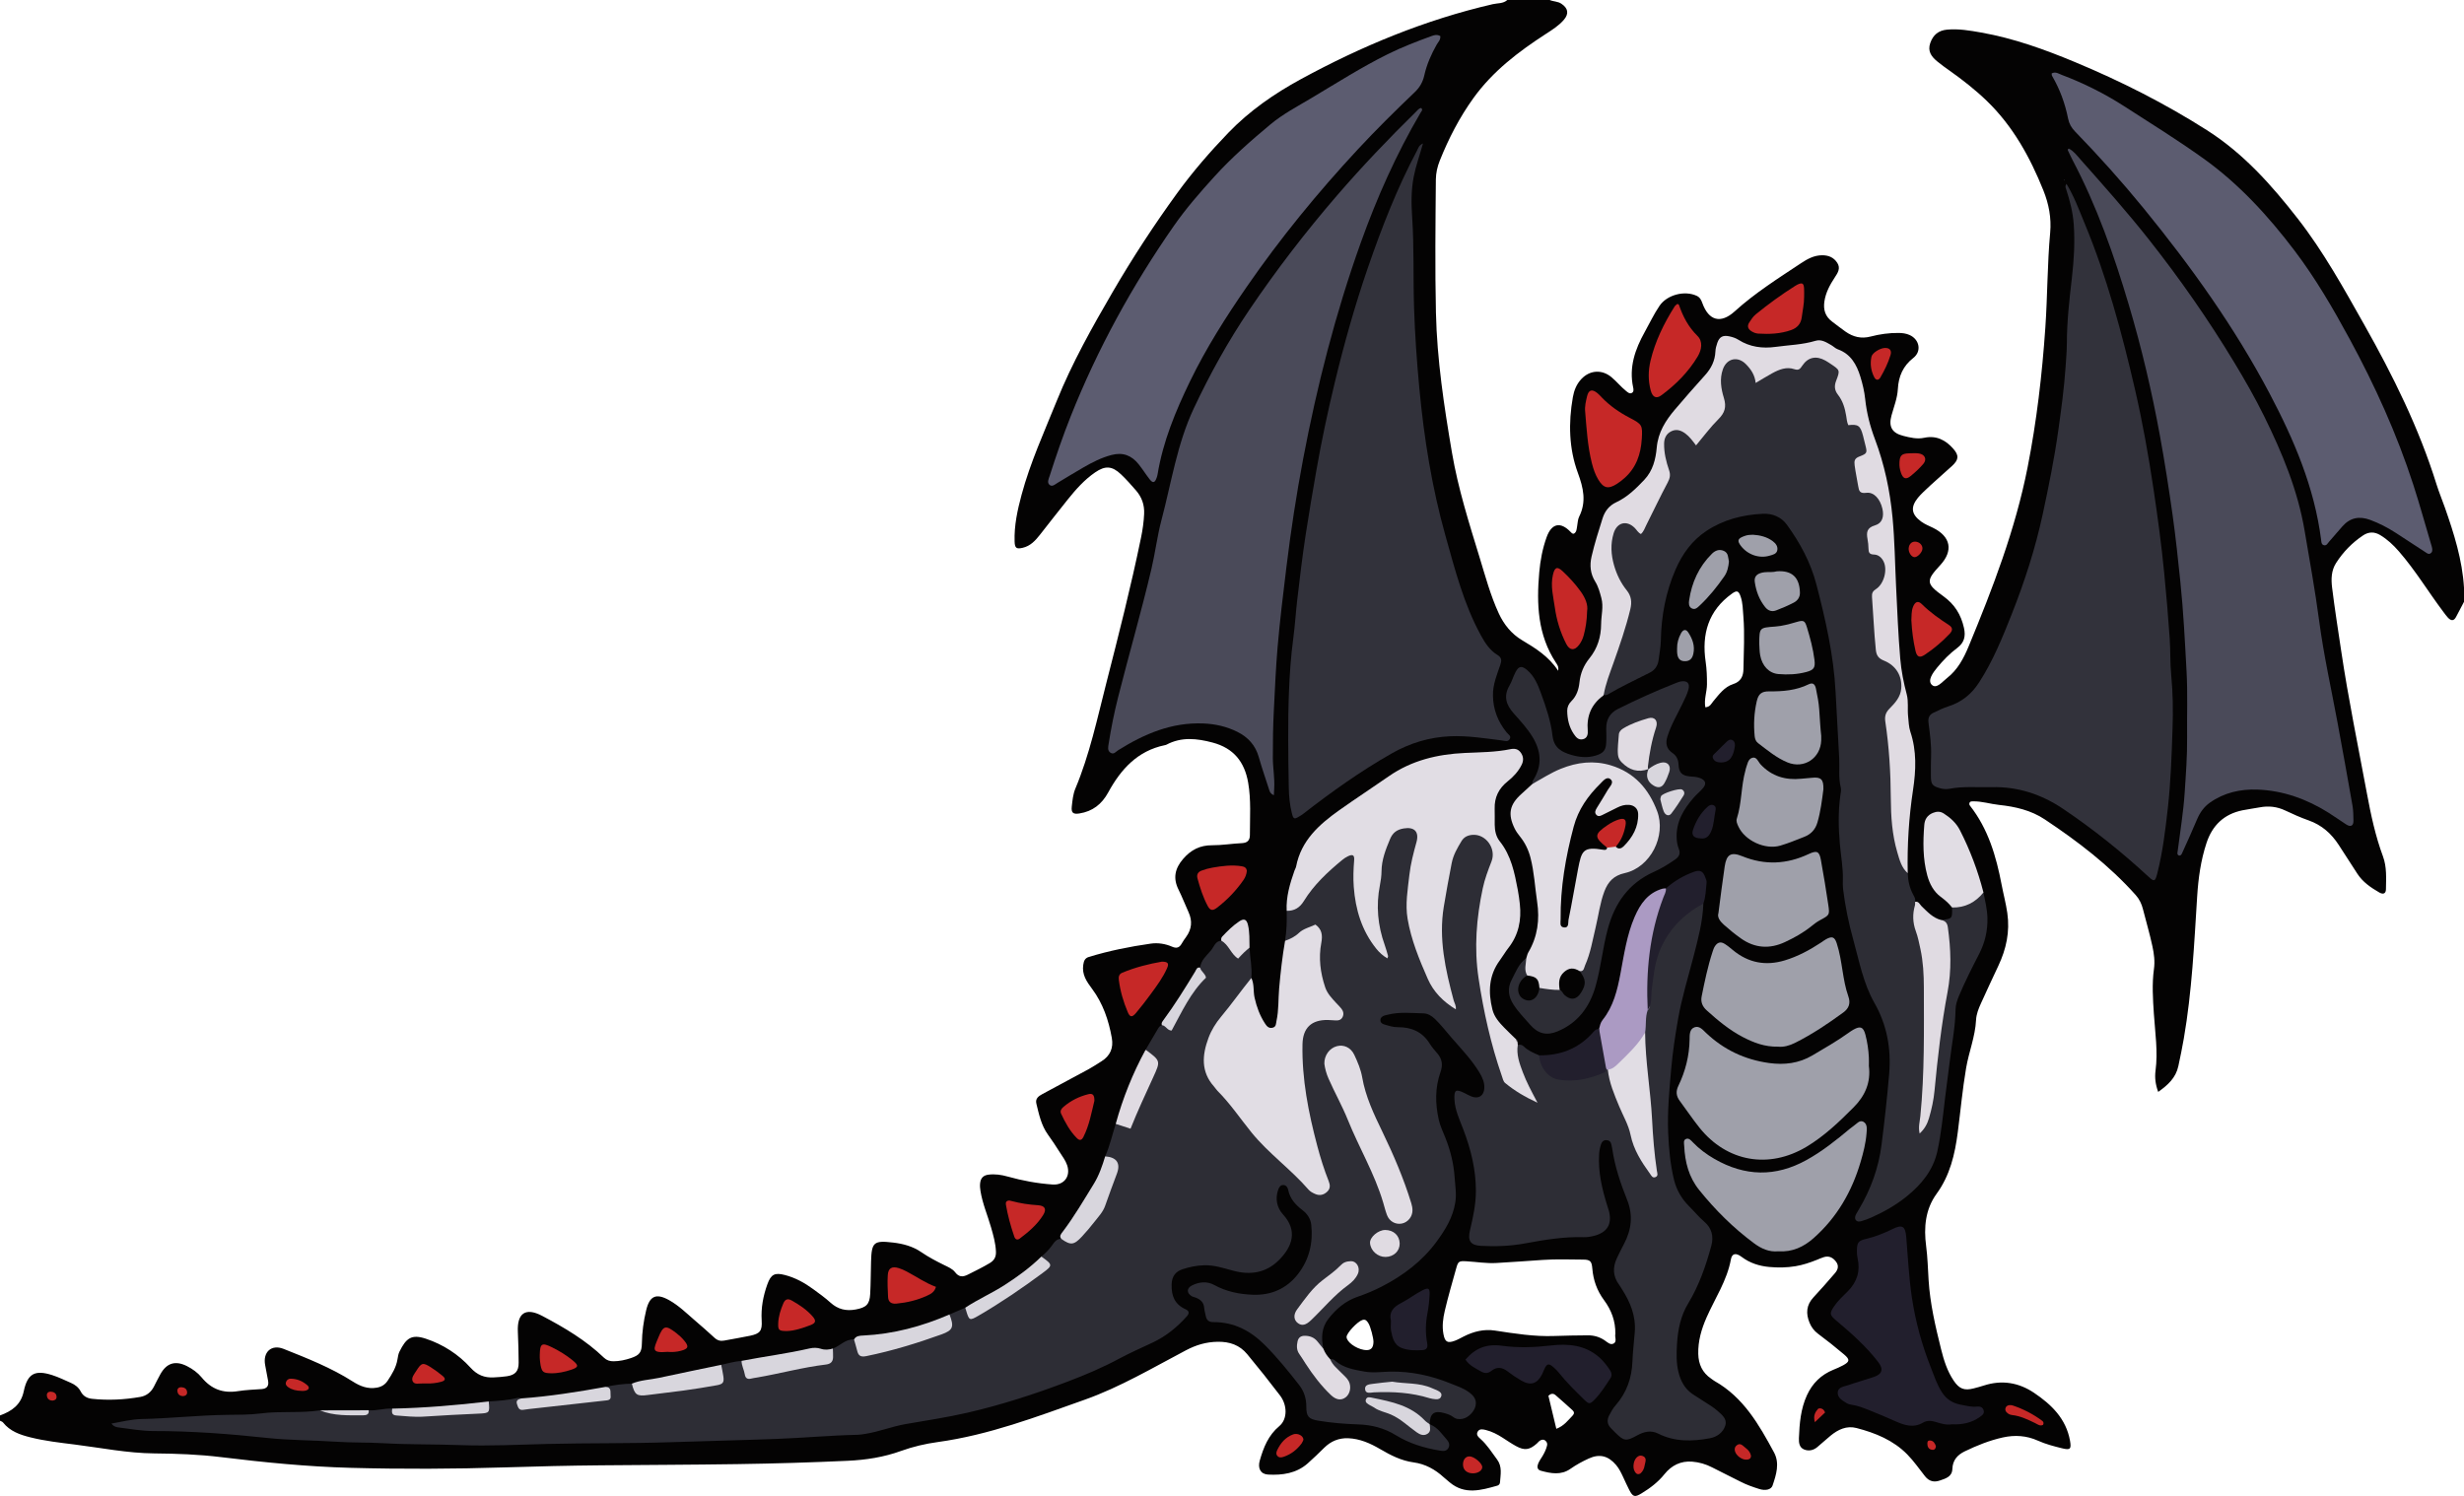 <?xml version="1.0" encoding="utf-8"?>
<!-- Generator: Adobe Illustrator 16.0.0, SVG Export Plug-In . SVG Version: 6.00 Build 0)  -->
<!DOCTYPE svg PUBLIC "-//W3C//DTD SVG 1.1//EN" "http://www.w3.org/Graphics/SVG/1.1/DTD/svg11.dtd">
<svg version="1.1" id="Layer_1" xmlns="http://www.w3.org/2000/svg" xmlns:xlink="http://www.w3.org/1999/xlink" x="0px" y="0px"
	 width="670.082px" height="406.857px" viewBox="0 0 670.082 406.857" enable-background="new 0 0 670.082 406.857"
	 xml:space="preserve">
<g>
	<g>
		<path fill="#040303" d="M664.884,138.043c-0.741-2.113-1.609-4.179-2.276-6.32c-4.757-15.277-11.84-29.562-19.646-43.403
			c-5.557-9.849-11.043-19.805-18.064-28.825c-7.178-9.218-14.798-17.771-24.767-24.115c-11.379-7.242-23.346-13.283-35.765-18.463
			c-8.278-3.453-16.706-6.501-25.576-8.068c-3.056-0.54-6.15-1.082-9.291-0.79c-2.303,0.214-3.796,1.415-4.567,3.641
			c-0.776,2.24,0.306,3.676,1.869,4.978c1.108,0.921,2.283,1.753,3.458,2.586c3.526,2.501,6.935,5.167,10.042,8.167
			c7.103,6.857,11.749,15.286,15.393,24.353c1.49,3.71,2.211,7.522,1.849,11.494c-0.785,8.594-0.719,17.227-1.315,25.835
			c-0.884,12.772-2.349,25.416-4.829,38.005c-3.337,16.93-9.478,32.85-16.025,48.671c-1.35,3.259-3.02,6.408-5.893,8.63
			c-1.245,0.964-2.858,3.081-4.143,1.819c-1.207-1.188,0.336-3.3,1.444-4.643c1.627-1.971,3.417-3.83,5.475-5.361
			c1.94-1.444,2.348-3.197,1.837-5.481c-0.804-3.594-2.519-6.382-5.591-8.59c-4.815-3.46-4.771-4.221-0.863-8.456
			c3.625-3.928,2.87-7.804-1.983-10.171c-1.077-0.525-2.2-0.959-3.18-1.674c-2.693-1.967-2.968-3.908-0.898-6.482
			c0.451-0.562,0.965-1.069,1.479-1.571c2.521-2.456,5.227-4.707,7.808-7.095c1.831-1.695,1.928-2.853,0.304-4.695
			c-2.102-2.381-4.628-3.651-7.883-2.957c-1.949,0.415-3.836-0.051-5.686-0.519c-3.075-0.778-4.047-2.487-3.217-5.521
			c0.653-2.389,1.602-4.72,1.736-7.214c0.188-3.467,1.402-6.275,4.229-8.482c2.286-1.787,1.66-4.989-1.007-6.205
			c-0.965-0.439-1.995-0.564-3.043-0.574c-2.575-0.024-5.12,0.334-7.591,0.98c-2.545,0.665-4.739,0.112-6.809-1.33
			c-1.246-0.869-2.432-1.823-3.65-2.728c-1.88-1.395-2.443-3.247-2.104-5.498c0.368-2.443,1.506-4.527,2.837-6.547
			c0.799-1.211,1.64-2.464,0.646-3.968c-0.964-1.462-2.354-2.04-4.095-2.036c-2.207,0.005-4.018,1.009-5.753,2.162
			c-6.189,4.113-12.482,8.069-18.03,13.097c-3.817,3.46-7.069,2.531-8.791-2.233c-0.312-0.86-0.655-1.581-1.552-1.998
			c-3.281-1.525-8.062-0.284-10.1,2.72c-1.529,2.254-2.688,4.722-4.01,7.097c-2.635,4.736-4.359,9.611-3.155,15.131
			c0.115,0.529,0.205,1.204-0.412,1.488c-0.582,0.269-1.07-0.188-1.501-0.534c-1.436-1.156-2.592-2.613-4.009-3.788
			c-2.59-2.148-5.882-1.919-8.179,0.528c-1.309,1.393-1.979,3.094-2.303,4.932c-1.226,6.972-1.08,13.951,1.362,20.587
			c1.503,4.083,2.375,7.846,0.353,11.902c-0.386,0.772-0.387,1.709-0.549,2.574c-0.144,0.757-0.104,1.621-0.896,2.062
			c-0.422,0.056-0.628-0.208-0.844-0.436c-2.768-2.917-5.198-2.408-6.561,1.381c-1.117,3.108-1.723,6.343-2.01,9.607
			c-0.754,8.571-0.428,16.974,4.528,24.51c0.354,0.54,0.828,1.103,0.619,2.217c-2.563-3.899-6.136-6.125-9.802-8.304
			c-2.875-1.709-4.941-4.248-6.356-7.317c-2.255-4.89-3.638-10.075-5.205-15.194c-2.878-9.398-5.851-18.743-7.513-28.501
			c-2.148-12.626-4.073-25.26-4.361-38.066c-0.271-12.072-0.126-24.153-0.021-36.23c0.015-1.759,0.414-3.505,1.072-5.147
			c2.418-6.033,5.374-11.775,9.194-17.062c5.254-7.27,12.228-12.574,19.647-17.379c1.749-1.133,3.522-2.239,4.893-3.833
			c1.451-1.691,1.154-3.175-0.699-4.399c-0.972-0.641-2.139-0.545-3.149-0.997H409.92c-1.125,1.027-2.625,0.831-3.949,1.137
			c-18.397,4.246-35.654,11.395-52.191,20.395c-7.26,3.951-14.002,8.625-19.745,14.593c-4.977,5.171-9.703,10.617-13.907,16.407
			c-6.271,8.635-12.115,17.573-17.5,26.821c-5.622,9.658-11.079,19.365-15.271,29.746c-3.398,8.416-7.173,16.689-9.542,25.487
			c-1.119,4.155-2.035,8.354-1.894,12.699c0.058,1.789,0.493,2.106,2.209,1.705c2.08-0.486,3.426-1.941,4.675-3.534
			c2.507-3.199,5.009-6.402,7.55-9.574c2.201-2.748,4.532-5.384,7.458-7.395c2.758-1.895,4.621-1.775,7.041,0.521
			c1.445,1.371,2.771,2.875,4.078,4.38c1.579,1.817,2.329,3.917,2.214,6.383c-0.1,2.162-0.399,4.284-0.831,6.387
			c-2.737,13.335-6.102,26.522-9.472,39.706c-2.462,9.632-4.526,19.385-8.396,28.617c-0.632,1.506-0.8,3.24-0.978,4.894
			c-0.184,1.705,0.374,2.136,2.085,1.868c3.57-0.559,6.08-2.521,7.809-5.688c3.435-6.297,7.966-11.347,15.408-12.88
			c0.156-0.032,0.32-0.067,0.458-0.141c4.096-2.172,8.258-1.707,12.549-0.566c5.696,1.514,8.668,5.225,9.657,10.869
			c0.828,4.736,0.467,9.496,0.475,14.25c0.003,1.434-0.641,2.16-2.174,2.232c-2.7,0.125-5.396,0.586-8.09,0.574
			c-3.301-0.015-5.772,1.25-7.896,3.719c-2.232,2.594-2.802,5.235-1.245,8.353c0.996,1.994,1.787,4.09,2.716,6.118
			c1.097,2.396,0.886,4.631-0.665,6.757c-0.423,0.58-0.839,1.173-1.188,1.799c-0.611,1.099-1.389,1.38-2.579,0.859
			c-1.861-0.813-3.87-1.13-5.86-0.847c-5.682,0.812-11.306,1.935-16.805,3.617c-1.078,0.329-1.364,1.051-1.528,2.131
			c-0.405,2.658,0.916,4.568,2.371,6.514c2.979,3.982,4.533,8.56,5.394,13.4c0.485,2.727-0.44,4.855-2.803,6.332
			c-1.149,0.717-2.275,1.48-3.463,2.129c-4.197,2.289-8.416,4.541-12.63,6.799c-1.043,0.559-1.957,1.229-1.626,2.586
			c0.715,2.938,1.331,5.916,3.162,8.451c1.121,1.553,2.176,3.154,3.198,4.774c0.72,1.141,1.569,2.215,2.007,3.519
			c1.016,3.017-0.807,5.477-3.938,5.26c-4.161-0.287-8.243-1.046-12.257-2.172c-1.707-0.479-3.421-0.732-5.205-0.507
			c-1.426,0.18-2.11,0.959-2.262,2.34c-0.08,0.723-0.013,1.418,0.103,2.132c0.553,3.411,1.929,6.58,2.875,9.875
			c0.617,2.149,1.226,4.286,1.326,6.553c0.064,1.457-0.445,2.406-1.687,3.149c-1.922,1.149-3.926,2.126-5.925,3.127
			c-1.429,0.715-2.466,0.694-3.492-0.64c-0.74-0.961-1.911-1.424-2.984-1.954c-2.148-1.062-4.262-2.17-6.249-3.532
			c-2.285-1.567-4.919-2.271-7.642-2.587c-5.255-0.615-5.831-0.107-5.987,5.144c-0.088,2.945-0.07,5.896-0.232,8.837
			c-0.157,2.854-1.088,3.686-3.931,4.218c-2.624,0.493-4.855-0.038-6.865-1.859c-1.476-1.338-3.112-2.505-4.724-3.685
			c-2.334-1.706-4.839-3.097-7.667-3.826c-2.752-0.711-3.782-0.222-4.767,2.495c-1.151,3.179-1.764,6.452-1.558,9.864
			c0.169,2.813-0.424,3.585-3.135,4.154c-2.341,0.492-4.707,0.871-7.057,1.318c-1.017,0.192-1.847-0.033-2.631-0.759
			c-1.76-1.627-3.569-3.2-5.387-4.764c-2.239-1.926-4.357-4.021-6.96-5.472c-3.518-1.961-5.295-1.179-6.235,2.727
			c-0.712,2.957-1.125,5.955-1.172,9.009c-0.038,2.464-0.668,3.244-2.981,4.019c-1.521,0.509-3.079,0.85-4.695,0.868
			c-1,0.013-1.887-0.249-2.625-0.96c-4.943-4.765-10.796-8.211-16.803-11.384c-4.526-2.39-6.866-0.751-6.624,4.351
			c0.132,2.791,0.197,5.587,0.216,8.381c0.016,2.303-0.914,3.347-3.221,3.687c-1.184,0.175-2.385,0.248-3.582,0.31
			c-2.511,0.126-4.463-0.643-6.284-2.646c-3.309-3.642-7.464-6.319-12.147-7.876c-3.907-1.297-5.369-0.157-7.177,3.511
			c-0.311,0.63-0.424,1.376-0.538,2.083c-0.354,2.196-1.489,4.033-2.676,5.836c-0.679,1.03-1.632,1.645-2.925,1.878
			c-2.466,0.443-4.55-0.389-6.539-1.656c-5.894-3.762-12.369-6.307-18.814-8.88c-3.361-1.342-5.733,0.896-5.025,4.462
			c0.28,1.407,0.537,2.818,0.791,4.229c0.25,1.395-0.346,2.135-1.755,2.233c-2.146,0.151-4.328,0.228-6.424,0.562
			c-4.129,0.66-7.283-0.57-9.899-3.738c-1.064-1.288-2.452-2.29-3.968-3.059c-3.151-1.595-5.531-0.884-7.246,2.188
			c-0.622,1.115-1.188,2.261-1.77,3.396c-0.784,1.529-2.049,2.5-3.699,2.786c-4.345,0.755-8.727,0.983-13.123,0.51
			c-1.333-0.144-2.422-0.729-3.074-1.993c-0.573-1.112-1.53-1.841-2.651-2.332c-1.68-0.735-3.339-1.554-5.079-2.112
			c-4.698-1.508-6.74-0.449-7.758,4.39c-0.782,3.722-3.267,5.411-6.463,6.573v1.44c0.278,0.152,0.641,0.239,0.823,0.47
			c1.906,2.406,4.591,3.333,7.425,4.045c3.967,0.995,8.016,1.447,12.059,1.954c7.207,0.902,14.354,2.354,21.653,2.416
			c6.066,0.052,12.129,0.276,18.148,1.012c11.734,1.436,23.483,2.6,35.31,2.914c13.975,0.374,27.95,0.32,41.919-0.124
			c8.703-0.275,17.405-0.487,26.11-0.563c12.371-0.109,24.743-0.146,37.113-0.327c9.991-0.146,19.979-0.443,29.962-0.903
			c4.975-0.229,9.819-0.975,14.537-2.684c3.222-1.167,6.593-1.949,9.997-2.418c13.876-1.913,26.882-6.874,39.955-11.518
			c9.642-3.425,18.47-8.677,27.498-13.428c2.792-1.47,5.486-2.268,8.624-2.323c3.286-0.059,5.986,0.895,8.04,3.368
			c3.055,3.679,6.032,7.424,8.926,11.229c2.021,2.657,2.061,6.457-0.188,8.336c-3.015,2.519-4.296,5.829-5.317,9.375
			c-0.604,2.096,0.208,3.699,2.279,3.811c3.886,0.208,7.671-0.32,10.757-3.038c1.558-1.372,3.041-2.829,4.522-4.283
			c1.805-1.769,3.957-2.654,6.468-2.562c3.194,0.119,6.028,1.379,8.731,2.966c2.836,1.665,5.752,3.151,9.051,3.598
			c3.218,0.437,5.867,1.914,8.218,4.06c0.528,0.481,1.09,0.93,1.64,1.389c4.102,3.432,8.532,2.124,12.947,0.879
			c0.359-0.101,0.686-0.424,0.717-0.878c0.143-2.126,0.657-4.279-0.791-6.229c-1.426-1.918-2.686-3.961-4.49-5.575
			c-0.592-0.529-1.3-1.141-0.772-2.025c0.504-0.85,1.458-0.608,2.188-0.428c1.633,0.405,3.131,1.171,4.549,2.086
			c1.207,0.779,2.396,1.593,3.653,2.283c2.313,1.27,3.688,1.077,5.655-0.664c0.298-0.264,0.541-0.607,0.872-0.812
			c0.413-0.253,0.937-0.396,1.358-0.078c0.438,0.329,0.732,0.756,0.573,1.418c-0.245,1.024-0.688,1.946-1.222,2.839
			c-0.408,0.684-0.895,1.338-1.189,2.067c-0.317,0.785-0.334,1.651,0.717,1.94c2.732,0.752,5.486,1.285,8.047-0.512
			c1.577-1.107,3.26-2.021,4.999-2.813c2.953-1.348,5.303-0.729,7.439,1.789c0.841,0.991,1.377,2.146,1.922,3.302
			c0.543,1.154,1.049,2.328,1.64,3.457c0.999,1.908,1.484,2.068,3.363,0.922c2.322-1.417,4.486-3.05,6.205-5.197
			c1.933-2.414,4.457-3.655,7.527-3.419c1.893,0.146,3.745,0.678,5.473,1.575c2.547,1.325,5.143,2.56,7.692,3.875
			c1.637,0.846,3.367,1.443,5.109,1.993c1.657,0.523,3.226,0.185,3.607-0.95c0.992-2.94,1.994-6.036,0.39-9.01
			c-4.065-7.532-8.304-14.967-16.133-19.389c-0.346-0.195-0.653-0.457-0.982-0.683c-2.364-1.612-3.414-3.895-3.482-6.712
			c-0.086-3.504,0.871-6.763,2.262-9.921c2.303-5.228,5.568-10.037,6.619-15.812c0.295-1.618,1.357-1.825,2.9-0.664
			c2.248,1.692,4.79,2.502,7.521,2.753c2.389,0.219,4.789,0.19,7.167-0.211c1.975-0.333,3.861-0.959,5.715-1.699
			c0.662-0.266,1.314-0.571,1.996-0.776c1.426-0.427,2.495,0.178,3.322,1.296c0.814,1.101,0.456,2.16-0.315,3.061
			c-1.923,2.237-3.869,4.456-5.878,6.614c-1.939,2.083-2.073,4.399-1.048,6.876c0.487,1.174,1.203,2.182,2.288,2.985
			c2.431,1.803,4.801,3.692,7.108,5.648c1.644,1.393,1.545,1.977-0.282,2.962c-0.838,0.451-1.721,0.829-2.604,1.188
			c-3.338,1.355-5.709,3.654-7.219,6.95c-1.702,3.723-2.019,7.67-2.179,11.655c-0.049,1.214,0.099,2.53,1.377,3.073
			c1.238,0.525,2.529,0.271,3.599-0.612c1.226-1.016,2.396-2.099,3.623-3.112c2.054-1.696,4.392-2.795,7.065-2.096
			c5.133,1.341,9.994,3.298,13.818,7.195c1.795,1.828,3.239,3.944,4.828,5.94c1.093,1.372,2.443,1.689,4.004,1.149
			c1.573-0.544,3.344-1.012,3.419-3.154c0.083-2.364,1.359-3.813,3.376-4.788c3.306-1.597,6.69-2.955,10.291-3.764
			c3.304-0.741,6.518-0.529,9.593,0.858c2.125,0.959,4.352,1.532,6.591,2.082c2.247,0.551,2.541,0.178,2.144-2.055
			c-1.069-5.992-5.02-9.825-9.752-13.015c-4.189-2.824-8.769-3.589-13.653-2.014c-0.904,0.292-1.824,0.539-2.743,0.778
			c-2.605,0.684-3.974,0.151-5.481-2.084c-1.767-2.618-2.685-5.553-3.439-8.591c-1.54-6.189-2.992-12.363-3.391-18.779
			c-0.191-3.082-0.266-6.185-0.671-9.269c-0.66-5.01-0.235-9.964,2.842-14.188c3.658-5.023,4.986-10.739,5.763-16.725
			c0.754-5.825,1.281-11.679,2.269-17.478c0.747-4.387,2.481-8.561,2.703-13.055c0.079-1.609,0.681-3.1,1.336-4.545
			c1.549-3.413,3.123-6.814,4.725-10.203c2.151-4.558,3.174-9.265,2.443-14.345c-0.374-2.612-1.06-5.142-1.55-7.72
			c-1.473-7.729-3.653-15.188-8.63-21.521c-0.204-0.26-0.2-0.595-0.025-0.898c0.237-0.274,0.562-0.244,0.873-0.25
			c2.413-0.049,4.715,0.723,7.09,0.973c4.396,0.462,8.704,1.46,12.406,3.923c8.984,5.978,17.54,12.509,24.769,20.609
			c0.963,1.079,1.588,2.37,1.946,3.792c0.859,3.395,1.866,6.756,2.591,10.179c0.421,1.988,0.702,3.988,0.404,6.131
			c-0.561,4.032-0.289,8.126-0.02,12.193c0.341,5.146,1.14,10.271,0.451,15.457c-0.248,1.868-0.021,3.77,0.725,5.766
			c2.617-1.86,4.783-3.793,5.479-7.011c0.536-2.491,1.05-4.979,1.484-7.491c2.218-12.799,2.819-25.743,3.635-38.669
			c0.312-4.938,0.981-9.8,2.538-14.521c1.585-4.808,4.75-7.848,9.736-8.887c1.559-0.324,3.146-0.508,4.711-0.807
			c2.426-0.462,4.728-0.211,6.981,0.859c2.082,0.988,4.2,1.929,6.372,2.695c3.548,1.256,6.157,3.576,8.166,6.672
			c1.691,2.609,3.375,5.228,5.067,7.838c1.48,2.28,3.667,3.758,5.952,5.082c1.097,0.635,1.798,0.289,1.814-0.871
			c0.045-3.019,0.264-6.053-0.825-8.985c-2.029-5.472-3.247-11.157-4.312-16.877c-2.409-12.972-5.092-25.896-7.033-38.951
			c-0.854-5.735-1.764-11.464-2.475-17.218c-0.281-2.274-0.251-4.622,1.086-6.711c1.918-2.997,4.346-5.481,7.295-7.469
			c1.563-1.054,3.121-1.066,4.715-0.108c1.937,1.165,3.559,2.689,5.036,4.385c4.521,5.184,8.054,11.095,12.181,16.568
			c0.383,0.508,0.756,1.029,1.187,1.493c0.808,0.868,1.581,1.012,2.217-0.208c0.712-1.368,1.437-2.73,2.154-4.095v-3.84
			C669.621,152.271,667.37,145.13,664.884,138.043z M370.922,367.133c-2.287-0.387-4.717-2.192-4.722-3.511
			c-0.005-1.043,2.917-4.151,4.272-4.608c0.937-0.315,1.303,0.305,1.691,0.919c0.535,0.845,1.374,3.999,1.352,5.033
			C373.475,366.759,372.673,367.429,370.922,367.133z M427.665,385.007c-1.264,1.297-2.341,2.817-4.424,3.589l-2.155-8.98
			c0.592-0.576,1.272-0.75,1.926-0.189c1.572,1.352,3.108,2.744,4.646,4.135C428.165,384.018,428.15,384.509,427.665,385.007z
			 M438.861,365.383c-0.928,0.55-1.768-0.376-2.552-0.894c-1.372-0.907-2.872-1.327-4.519-1.312
			c-3.03,0.027-6.059,0.062-9.089,0.177c-5.433,0.205-10.783-0.655-16.134-1.471c-3.031-0.462-5.848,0.247-8.537,1.617
			c-0.779,0.396-1.547,0.834-2.362,1.14c-2.048,0.767-2.719,0.321-3.118-1.767c-0.412-2.157-0.127-4.289,0.354-6.347
			c0.904-3.868,2.029-7.686,3.093-11.516c0.548-1.975,0.731-2.089,2.844-1.969c2.7,0.153,5.386,0.62,8.099,0.461
			c4.205-0.245,8.408-0.538,12.611-0.832c3.67-0.256,7.343-0.11,11.014-0.089c1.914,0.011,2.305,0.483,2.466,2.435
			c0.261,3.167,1.271,6.006,3.186,8.591c1.979,2.674,3.149,5.699,3.074,9.212C439.079,363.615,439.793,364.829,438.861,365.383z
			 M474.129,181.957c-0.029,1.898-0.655,3.414-2.832,4.112c-2.346,0.753-3.811,2.795-5.352,4.631
			c-0.539,0.642-0.855,1.569-2.182,1.669c-0.396-2.193,0.433-4.184,0.446-6.232c0.014-2.072-0.057-4.114-0.36-6.176
			c-1.103-7.479,0.716-13.881,7.133-18.489c1.349-0.969,1.825-0.828,2.376,0.758c0.604,1.747,0.604,3.598,0.748,5.391
			C474.489,172.39,474.203,177.178,474.129,181.957z"/>
	</g>
</g>
<g>
	<path fill="#2D2D35" d="M300.548,314.504c1.259-2.848,1.945-5.881,2.872-8.836c0.201-0.137,0.429-0.24,0.666-0.216
		c3.26,0.346,3.292,0.359,4.555-2.81c1.445-3.623,3.312-7.053,4.797-10.657c1.227-2.979,1.283-2.965-1.103-5.269
		c-0.354-0.341-0.615-0.722-0.826-1.151c1.107-1.879,2.218-3.756,3.32-5.638c0.28-0.478,0.544-0.956,1.146-1.088
		c2.253,0.614,3.217-0.587,4.172-2.476c1.686-3.328,3.508-6.644,6.082-9.394c1.28-1.366-0.142-2.553,0.138-3.8
		c0.225-2.037,1.787-3.277,2.962-4.689c0.802-0.963,1.15-2.531,2.793-2.64c1.558-0.302,1.962,1.045,2.63,1.919
		c1.545,2.02,1.512,2.045,3.574,0.491c0.438-0.329,0.847-0.744,1.48-0.534c0.117,2.758,0.756,5.482,0.498,8.262
		c-0.916,2.896-3.016,5.023-4.83,7.318c-1.684,2.131-3.565,4.125-4.872,6.518c-4.348,7.961-3.057,12.568,1.999,17.533
		c2.295,2.253,4.151,4.859,6.041,7.43c2.615,3.561,5.521,6.811,8.931,9.64c2.272,1.886,4.349,4.008,6.22,6.306
		c0.924,1.134,2.025,2.038,3.246,2.811c1.006,0.636,2.088,0.923,3.124,0.111c1.056-0.824,0.597-1.863,0.248-2.849
		c-2.79-7.856-4.734-15.93-6.015-24.157c-0.662-4.262-0.992-8.564-0.787-12.891c0.199-4.253,2.938-6.854,7.222-6.975
		c1.146-0.031,2.687,0.521,3.308-0.721c0.719-1.438-0.828-2.259-1.627-3.156c-4.142-4.66-4.381-10.26-3.984-16.026
		c0.043-0.636,0.244-1.259,0.242-1.899c-0.002-2.251-0.895-2.803-2.97-1.869c-1.026,0.463-1.979,1.022-2.839,1.762
		c-0.996,0.855-2.094,1.484-3.492,1.021c0.446-2.705,0.512-5.431,0.44-8.164c2.974-1.073,4.595-3.577,6.256-6.002
		c2.347-3.424,5.659-5.844,8.706-8.536c0.768-0.677,1.753-1.316,2.84-0.826c1.133,0.511,1.117,1.691,1.098,2.721
		c-0.091,4.812,0.082,9.58,1.539,14.236c1.137,3.642,3.159,6.682,5.771,9.686c0.312-1.107-0.112-1.747-0.353-2.387
		c-1.945-5.172-1.938-10.502-1.197-15.854c0.611-4.404,0.681-8.932,2.994-12.988c1.058-1.853,2.416-2.882,4.502-3.088
		c2.529-0.253,4.17,1.328,3.853,3.885c-0.228,1.826-0.782,3.595-1.257,5.369c-3.282,12.278-0.477,23.564,5.572,34.32
		c0.51,0.903,1.107,1.768,1.857,2.496c0.743,0.725,1.535,1.395,2.725,2.12c-1.056-4.058-1.828-7.911-2.576-11.769
		c-1.586-8.172-0.229-16.078,1.406-23.998c0.543-2.631,0.849-5.336,2.592-7.641c2.162-2.859,4.246-3.724,6.902-2.434
		c2.475,1.203,3.94,4.595,3.082,7.357c-0.806,2.594-1.77,5.131-2.438,7.775c-3.011,11.891-1.655,23.648,1.01,35.359
		c0.938,4.129,2.079,8.211,3.271,12.28c0.945,3.228,2.676,5.554,5.651,7.023c0.854,0.421,1.585,1.065,2.724,1.482
		c-1.52-3.221-3.145-6.215-3.896-9.538c-0.349-1.537-0.858-3.119,0.219-4.604c0.573-0.087,1.13-0.044,1.562,0.382
		c1.204,1.188,2.717,1.842,4.243,2.475c0.103,0.123,0.24,0.234,0.293,0.379c2.175,5.896,5.47,6.312,11.868,5.349
		c2.141-0.322,4.129-1.229,6.124-2.056c0.272-0.008,0.498,0.093,0.68,0.295c1.81,6.975,5.492,13.268,7.34,20.235
		c0.763,2.874,2.52,5.2,4.742,7.698c0.205-2.877-0.373-5.217-0.537-7.585c-0.596-8.598-1.186-17.196-2.271-25.751
		c-0.191-1.516-0.138-3.029-0.016-4.544c-0.009-2.278,0.025-4.554,0.963-6.697c0.862-3.088,0.865-6.295,1.292-9.44
		c1.115-8.229,5.37-14.363,12.215-18.846c0.595-0.389,1.206-0.853,1.96-0.306c-0.16,4.897-1.438,9.603-2.649,14.296
		c-1.473,5.705-3.229,11.339-4.24,17.156c-0.776,4.464-1.456,8.936-1.851,13.461c-0.504,5.8-1.075,11.595-0.83,17.413
		c0.181,4.284,0.572,8.583,1.584,12.764c0.662,2.744,2.061,5.195,4.096,7.211c1.409,1.396,2.65,2.94,4.175,4.243
		c1.993,1.704,2.573,3.983,1.881,6.524c-1.494,5.48-3.335,10.798-6.313,15.717c-2.003,3.307-2.797,7.124-3.017,10.971
		c-0.144,2.533-0.234,5.094,0.386,7.625c0.613,2.504,1.738,4.621,3.92,6.069c1.595,1.059,3.234,2.049,4.836,3.1
		c0.664,0.438,1.313,0.909,1.906,1.438c1.19,1.056,2.643,2.178,2.086,3.955c-0.607,1.939-2.259,3.11-4.233,3.476
		c-4.778,0.883-9.519,0.999-14.033-1.275c-1.987-1.002-3.881-0.509-5.712,0.495c-3.041,1.669-3.562,1.598-6.029-0.851
		c-0.396-0.396-0.791-0.793-1.176-1.2c-0.945-0.999-1.021-2.162-0.434-3.319c0.502-0.989,1.06-1.995,1.789-2.822
		c2.983-3.387,4.394-7.406,4.564-11.809c0.105-2.713,0.438-5.401,0.646-8.098c0.338-4.423-1.227-8.13-3.5-11.694
		c-0.258-0.402-0.492-0.823-0.776-1.208c-1.682-2.278-1.774-4.688-0.591-7.192c0.615-1.302,1.249-2.595,1.925-3.865
		c2.06-3.874,2.521-7.862,0.865-11.992c-1.812-4.522-3.359-9.12-4.062-13.966c-0.057-0.395-0.148-0.784-0.238-1.172
		c-0.166-0.715-0.622-1.098-1.355-1.114c-0.739-0.019-1.189,0.383-1.425,1.054c-0.317,0.906-0.485,1.825-0.544,2.803
		c-0.292,4.868,0.816,9.498,2.254,14.082c0.144,0.457,0.311,0.906,0.428,1.37c0.904,3.583-0.509,5.829-4.133,6.732
		c-0.944,0.235-1.872,0.376-2.836,0.347c-5.372-0.16-10.632,0.73-15.885,1.697c-3.944,0.727-7.933,0.872-11.919,0.663
		c-2.932-0.153-3.697-1.384-3.021-4.252c0.822-3.488,1.591-6.952,1.603-10.603c0.017-5.854-1.352-11.353-3.404-16.761
		c-1.016-2.673-2.297-5.295-2.43-8.222c-0.118-2.599,0.365-2.875,2.715-1.728c0.646,0.314,1.27,0.689,1.938,0.946
		c1.918,0.735,3.362-0.19,3.473-2.249c0.086-1.572-0.525-2.945-1.327-4.271c-2.076-3.439-4.849-6.323-7.462-9.325
		c-1.519-1.742-2.924-3.582-4.594-5.201c-0.92-0.892-1.969-1.536-3.141-1.563c-3.262-0.074-6.55-0.465-9.779,0.375
		c-0.31,0.08-0.636,0.113-0.926,0.235c-0.523,0.222-1.006,0.505-1.027,1.185c-0.022,0.69,0.437,1.031,0.981,1.196
		c1.217,0.368,2.431,0.777,3.731,0.767c3.682-0.032,6.688,1.219,8.697,4.48c0.582,0.945,1.331,1.794,2.061,2.639
		c1.326,1.537,1.552,3.149,0.863,5.098c-1.502,4.251-1.438,8.631-0.461,12.973c0.381,1.695,1.168,3.303,1.812,4.935
		c1.355,3.432,2.236,6.95,2.49,10.655c0.156,2.297,0.56,4.536,0.185,6.881c-0.653,4.101-2.728,7.466-5.104,10.688
		c-3.914,5.31-9.053,9.185-14.863,12.176c-2.122,1.093-4.35,2.024-6.609,2.795c-3.326,1.137-5.837,3.325-7.922,5.981
		c-1.887,2.403-2.02,5.271-1.352,8.188c-1.144-0.031-1.486-1.092-2.176-1.703c-1.012-0.898-2.205-1.619-3.443-0.856
		c-1.35,0.829-1.01,2.31-0.409,3.438c2.219,4.171,4.96,7.975,8.455,11.188c0.944,0.868,2.056,1.372,3.216,0.436
		c1.16-0.935,1.197-2.208,0.618-3.472c-0.646-1.409-1.96-2.281-2.945-3.42c-0.692-0.801-1.846-1.392-1.459-2.772
		c0.519-0.157,0.94,0.044,1.315,0.371c2.275,1.981,5.078,2.438,7.926,2.955c2.4,0.438,4.721,0.066,7.088,0.023
		c5.615-0.104,11.057,1.071,16.276,3.182c1.698,0.688,3.465,1.251,4.972,2.323c1.271,0.906,2.309,1.985,1.93,3.788
		c-0.326,1.563-1.926,3.232-3.543,3.542c-0.881,0.168-1.742,0.125-2.507-0.469c-0.702-0.549-1.534-0.824-2.386-1.069
		c-2.822-0.812-4,0.059-4.036,3.017c-1.812,0.055-2.742-1.433-3.918-2.378c-3.513-2.825-7.676-3.39-12.252-4.048
		c0.769,1.441,1.862,1.812,2.856,2.111c3.34,1.012,6.25,2.72,8.813,5.061c0.117,0.107,0.249,0.198,0.377,0.292
		c2.172,1.583,2.64,1.467,4.129-1.027c2.132,0.781,3.3,2.656,4.704,4.235c0.514,0.576,0.838,1.418,0.366,2.232
		c-0.554,0.958-1.538,0.814-2.371,0.677c-4.201-0.698-8.248-1.919-11.896-4.169c-3.149-1.944-6.564-2.825-10.213-2.943
		c-3.664-0.119-7.312-0.42-10.927-1.019c-2.616-0.435-3.237-1.158-3.224-3.847c0.012-2.183-0.629-4.16-1.917-5.812
		c-2.941-3.771-5.951-7.495-9.339-10.889c-3.871-3.881-8.416-6.297-14.022-6.259c-1.321,0.009-1.88-0.614-2.091-1.787
		c-0.126-0.704-0.355-1.396-0.409-2.104c-0.111-1.496-1.013-2.276-2.298-2.764c-0.372-0.143-0.786-0.209-1.117-0.413
		c-1.391-0.859-1.362-2.171,0.106-2.909c1.962-0.986,4.13-1.173,6.004-0.14c3.324,1.832,6.906,2.542,10.557,2.676
		c4.97,0.183,9.215-1.653,12.315-5.687c3.021-3.929,4.078-8.428,3.564-13.303c-0.174-1.658-1.074-3.017-2.389-4.018
		c-1.889-1.438-3.409-3.09-3.891-5.514c-0.131-0.664-0.541-1.252-1.229-1.317c-0.849-0.082-1.251,0.597-1.497,1.303
		c-0.87,2.489-0.322,4.891,1.329,6.703c3.985,4.373,2.621,8.678-1.131,12.419c-3.528,3.518-7.81,4.113-12.408,2.884
		c-2.623-0.701-5.159-1.575-7.95-1.489c-2.034,0.062-3.962,0.458-5.857,1.085c-1.763,0.581-2.89,1.807-2.957,4.104
		c-0.093,3.166,0.859,5.463,3.801,6.779c1.052,0.471,1.003,1.163,0.364,1.885c-2.622,2.959-5.684,5.447-9.227,7.123
		c-3.093,1.463-6.224,2.825-9.249,4.452c-4.502,2.423-9.224,4.414-14,6.227c-8.882,3.37-17.91,6.301-27.18,8.44
		c-5.585,1.289-11.255,2.12-16.895,3.111c-3.699,0.65-7.199,2.072-10.912,2.653c-0.711,0.11-1.413,0.238-2.13,0.253
		c-7.334,0.155-14.642,0.841-21.975,1.116c-9.729,0.366-19.459,0.58-29.187,0.906c-11,0.368-21.998,0.189-32.991,0.46
		c-7.936,0.194-15.875,0.616-23.804,0.321c-7.025-0.26-14.062-0.118-21.069-0.521c-4.232-0.244-8.461-0.109-12.676-0.395
		c-6.284-0.423-12.613-0.367-18.856-1.037c-10.318-1.106-20.626-1.889-31.007-1.877c-3.084,0.003-6.173-0.58-9.252-0.957
		c-0.666-0.081-1.411-0.189-2.064-1.074c2.833-0.507,5.466-1.175,8.214-1.231c7.736-0.162,15.435-1.038,23.185-1.134
		c3.085-0.038,6.238-0.001,9.309-0.397c5.315-0.687,10.683-0.013,15.978-0.824c3.665,0.695,7.368,0.737,11.08,0.67
		c0.807-0.017,1.589-0.034,2.178-0.697c2.158,0.188,4.248-0.593,6.403-0.446c1.317,1.472,3.156,1.559,4.867,1.53
		c6.298-0.101,12.587-0.492,18.873-0.924c1.741-0.12,1.702-1.686,2.507-2.56c2.666-0.16,5.33-0.334,7.941-0.965
		c0.278-0.066,0.61,0.086,0.917,0.138c-0.102,2.341,0.009,2.437,2.312,2.229c6.191-0.558,12.367-1.241,18.528-2.071
		c2.853-0.384,3.006-0.592,2.016-3.286c2.381-0.486,4.775-0.864,7.213-0.888c1.494,2.503,3.627,2.784,6.34,2.26
		c4.623-0.895,9.35-1.157,13.998-1.956c3.668-0.629,3.67-0.616,3.645-4.3c-0.003-0.408,0.074-0.793,0.318-1.131
		c1.839-0.384,3.648-0.921,5.533-1.07c0.261,0.304,0.524,0.601,0.696,0.971c1.555,3.346,1.553,3.327,5.263,2.614
		c5.101-0.979,10.153-2.214,15.283-3.029c1.896-0.302,3.193-0.9,3.143-3.067c-0.007-0.316,0.25-0.578,0.44-0.836
		c1.968-0.711,3.417-2.632,5.758-2.469c0.657,0.282,0.968,0.873,1.062,1.494c0.367,2.429,1.82,2.481,3.823,2.07
		c5.7-1.171,11.204-2.979,16.733-4.739c2.862-0.913,4.959-2.154,4.349-5.626c1.429-0.613,2.857-1.227,4.286-1.838
		c0.38,0.191,0.594,0.535,0.737,0.906c0.599,1.553,1.484,1.513,2.792,0.73c5.831-3.483,11.353-7.417,16.941-11.264
		c2.282-1.57,1.107-2.813,0.226-4.284c1.074-0.889,2.046-1.845,2.874-2.997c0.593-0.827,1.22-1.875,2.531-1.821
		c2.538,1.068,4.21-0.144,6.028-1.862c4.87-4.605,6.629-10.757,8.716-16.748C304.174,315.95,301.792,315.56,300.548,314.504z"/>
	<path fill="#2D2D35" d="M518.804,237.479c0.077,2.045,0.493,4.002,1.479,5.819c0.33,0.608,0.723,1.22,0.521,1.978
		c0.315,0.389,0.519,0.847,0.43,1.33c-0.636,3.441,0.493,6.64,1.338,9.875c0.933,3.574,1.331,7.221,1.354,10.899
		c0.045,6.866,0.139,13.735-0.024,20.599c-0.142,5.883-0.688,11.756-0.994,17.657c1.438-2.19,1.963-4.7,2.233-7.206
		c1.161-10.714,2.52-21.391,4.316-32.023c0.712-4.215,0.403-8.596-0.285-12.887c-0.198-1.235-1.017-2.152-1.313-3.308
		c3.071-0.328,3.071-0.328,3.008-3.397c0.163-0.287,0.405-0.537,0.725-0.545c3.103-0.09,5.21-2.354,7.812-3.535
		c0.433,2.264,1.006,4.498,1.073,6.826c0.103,3.508-0.659,6.791-2.264,9.906c-1.9,3.691-3.791,7.391-5.404,11.223
		c-0.527,1.254-0.979,2.506-1,3.906c-0.073,4.785-1.036,9.476-1.596,14.209c-0.383,3.232-0.854,6.457-1.24,9.689
		c-0.584,4.892-1.062,9.812-2.114,14.621c-1.12,5.124-4.308,9.014-8.311,12.25c-2.932,2.371-6.187,4.232-9.631,5.758
		c-0.872,0.387-1.776,0.718-2.691,0.984c-0.525,0.153-1.181,0.228-1.55-0.301c-0.346-0.493-0.177-1.082,0.092-1.596
		c0.223-0.424,0.474-0.831,0.72-1.241c3.277-5.475,5.405-11.364,6.203-17.696c0.807-6.386,1.518-12.775,2.061-19.197
		c0.587-6.952-0.629-13.372-4-19.297c-3.068-5.396-4.127-11.342-5.748-17.164c-1.263-4.535-2.203-9.116-2.78-13.778
		c-0.106-0.866-0.091-1.756-0.067-2.634c0.086-3.279-0.542-6.493-0.821-9.736c-0.375-4.361-0.466-8.772,0.142-13.145
		c0.101-0.719,0.288-1.461,0.116-2.137c-0.682-2.683-0.281-5.407-0.433-8.108c-0.335-5.96-0.673-11.921-0.979-17.884
		c-0.513-9.99-2.729-19.668-5.235-29.303c-1.556-5.97-4.458-11.282-8.026-16.21c-1.484-2.05-3.88-3.079-6.525-2.951
		c-5.501,0.266-10.702,1.597-15.351,4.673c-3.923,2.597-6.55,6.274-8.395,10.52c-2.668,6.142-3.87,12.606-3.987,19.286
		c-0.031,1.753-0.399,3.478-0.598,5.212c-0.157,1.385-0.878,2.734-2.304,3.464c-3.838,1.966-7.764,3.764-11.479,5.964
		c-0.354,0.21-0.747,0.27-1.153,0.154c-0.684-2.607,0.636-4.848,1.47-7.109c1.856-5.034,3.427-10.146,4.886-15.304
		c0.687-2.426,0.425-4.5-1.166-6.513c-1.924-2.435-2.851-5.348-3.479-8.348c-0.523-2.497-0.281-4.948,0.722-7.29
		c1.105-2.581,3.274-3.22,5.665-1.735c2.111,1.312,2.133,1.323,3.257-0.904c1.731-3.427,3.391-6.892,5.175-10.292
		c0.716-1.363,0.863-2.663,0.445-4.146c-0.585-2.072-1.215-4.148-1.109-6.354c0.08-1.686,0.47-3.195,2.121-4.011
		c1.691-0.836,3.249-0.43,4.729,0.61c2.886,2.026,2.706,1.825,5.183-0.583c3.618-3.52,5.355-7.34,3.567-12.355
		c-0.495-1.389-0.149-2.861,0.345-4.239c1.179-3.283,4.468-4.158,7.103-1.886c0.912,0.786,1.805,1.639,2.247,2.774
		c0.585,1.505,1.469,1.45,2.603,0.701c2.463-1.627,5.087-2.666,8.125-2.341c1.098,0.117,1.667-0.792,2.374-1.43
		c1.979-1.783,4.221-1.942,6.608-0.512c3.164,1.896,3.646,2.795,2.894,5.966c-0.301,1.268-0.167,2.389,0.546,3.428
		c1.205,1.755,1.85,3.717,2.21,5.783c0.207,1.183,0.588,1.967,1.971,2.317c2.739,0.693,2.629,3.328,3.191,5.413
		c0.431,1.592,0.11,3.05-1.492,3.916c-1.094,0.59-1.299,1.505-1.172,2.634c0.145,1.275,0.452,2.52,0.636,3.785
		c0.208,1.438,0.859,2.208,2.405,2.486c2.62,0.47,3.779,2.434,4.327,4.873c0.515,2.286-0.53,3.818-2.263,5.123
		c-2.598,1.955-2.398,5.32,0.369,7.03c3.014,1.862,3.677,6.917,0.995,9.345c-1.433,1.296-1.784,2.59-1.714,4.396
		c0.152,3.915,0.525,7.809,0.849,11.708c0.129,1.562,0.9,2.559,2.288,3.378c4.81,2.841,5.881,8.037,2.39,12.386
		c-1.772,2.209-2.187,4.344-1.756,7.078c0.908,5.766,1.166,11.599,1.104,17.446c-0.043,4.242,0.503,8.453,1.128,12.643
		C516.349,231.901,517.735,234.644,518.804,237.479z"/>
	<path fill="#32323B" d="M561.965,49.992c2.134,3.482,3.42,7.082,4.881,10.594c6.086,14.631,10.188,29.877,13.749,45.269
		c2.079,8.987,3.695,18.078,5.059,27.21c1.126,7.55,2.149,15.106,2.891,22.707c0.579,5.94,1.096,11.878,1.501,17.834
		c0.229,3.35,0.087,6.704,0.413,10.027c0.478,4.862,0.522,9.729,0.36,14.587c-0.24,7.236-0.482,14.47-1.293,21.685
		c-0.668,5.938-1.384,11.85-2.856,17.646c-0.573,2.258-0.83,2.327-2.461,0.823c-7.28-6.713-14.985-12.892-23.207-18.42
		c-5.857-3.938-12.272-6.048-19.371-5.868c-3.824,0.096-7.664-0.288-11.473,0.438c-0.839,0.16-1.74,0.094-2.612-0.156
		c-2.021-0.579-2.422-1.043-2.438-3.207c-0.016-1.839-0.018-3.68,0.048-5.518c0.104-3.043-0.312-6.05-0.697-9.047
		c-0.173-1.343,0.206-2.194,1.312-2.732c1.361-0.662,2.742-1.322,4.18-1.783c3.577-1.147,6.222-3.318,8.27-6.487
		c3.757-5.813,6.343-12.173,8.865-18.549c3.493-8.829,6.417-17.86,8.422-27.156c1.626-7.542,3.157-15.102,4.233-22.75
		c0.809-5.75,1.593-11.491,1.989-17.295c0.152-2.222,0.348-4.448,0.354-6.671c0.021-5.905,0.688-11.75,1.365-17.602
		c0.56-4.839,0.854-9.712,0.503-14.576c-0.235-3.258-1.052-6.439-2.074-9.552C561.753,51.073,561.523,50.718,561.965,49.992z"/>
	<path fill="#32323B" d="M386.979,39.025c-0.912,3.252-1.938,6.084-2.521,9.051c-0.716,3.656-0.665,7.343-0.422,10.982
		c0.547,8.22,0.252,16.446,0.516,24.661c0.234,7.313,0.755,14.627,1.439,21.913c1.274,13.562,3.422,26.989,7.116,40.128
		c2.591,9.211,4.953,18.505,9.593,26.994c1.165,2.131,2.454,4.125,4.577,5.41c1.127,0.682,1.123,1.517,0.736,2.649
		c-0.925,2.703-2.043,5.327-2.007,8.318c0.047,3.869,1.361,7.154,3.747,10.101c0.423,0.522,1.312,0.931,0.814,1.777
		c-0.512,0.873-1.358,0.467-2.155,0.369c-4.658-0.576-9.321-1.34-14.024-1.135c-5.648,0.247-10.912,1.83-15.889,4.658
		c-8.561,4.867-16.529,10.554-24.275,16.586c-0.252,0.195-0.543,0.34-0.812,0.51c-1.432,0.9-1.669,0.822-2.074-0.752
		c-0.597-2.323-0.816-4.732-0.855-7.088c-0.142-8.555-0.287-17.12,0.033-25.664c0.188-4.985,0.535-9.995,1.201-14.973
		c0.452-3.38,0.655-6.804,1.046-10.202c0.691-6.001,1.415-11.993,2.324-17.968c0.888-5.819,1.888-11.614,2.899-17.411
		c1.398-8.003,3.088-15.94,4.988-23.834c2.539-10.542,5.465-20.977,9-31.231c3.775-10.951,7.967-21.731,13.413-31.982
		C385.713,40.281,385.838,39.507,386.979,39.025z"/>
	<path fill="#4A4A59" d="M562.604,40.413c1.32,0.639,2.222,1.883,3.186,2.969c6.353,7.155,12.712,14.302,18.645,21.82
		c8.369,10.606,16.081,21.659,23.075,33.219c2.938,4.854,5.763,9.779,8.261,14.858c4.868,9.898,9.108,20.067,10.961,31.035
		c1.378,8.157,2.87,16.294,3.955,24.501c1.232,9.32,3.3,18.497,5.008,27.735c1.391,7.518,2.748,15.038,4.063,22.567
		c0.232,1.327,0.233,2.7,0.261,4.056c0.029,1.428-0.729,1.857-1.982,1.049c-1.608-1.039-3.162-2.156-4.787-3.179
		c-5.935-3.731-12.37-6.043-19.359-6.299c-4.588-0.168-9.077,0.823-12.938,3.573c-1.577,1.123-2.692,2.671-3.454,4.5
		c-1.258,3.021-2.629,5.994-3.973,8.979c-0.184,0.405-0.328,0.934-0.946,0.893c-0.618-0.289-0.419-0.754-0.357-1.235
		c0.668-5.289,1.552-10.565,1.898-15.876c0.327-5.008,0.716-10.025,0.66-15.059c-0.066-5.996,0.178-12.006-0.151-17.986
		c-0.447-8.102-0.843-16.211-1.681-24.296c-0.632-6.096-1.268-12.192-2.123-18.257c-1.012-7.171-2.128-14.333-3.429-21.457
		c-2.189-12.003-4.979-23.871-8.453-35.575c-4.026-13.568-8.701-26.879-15.322-39.438c-0.447-0.847-0.831-1.728-1.25-2.589
		C562.28,40.74,562.299,40.607,562.604,40.413z"/>
	<path fill="#4A4A59" d="M346.425,216.292c-0.913-0.42-1.096-0.917-1.271-1.471c-0.932-2.971-1.988-5.905-2.825-8.901
		c-0.905-3.241-2.955-5.45-5.86-6.891c-2.886-1.431-5.944-2.133-9.218-2.268c-8.627-0.354-16.072,2.844-23.154,7.275
		c-0.661,0.413-1.195,1.252-2.076,0.701c-0.914-0.569-0.663-1.573-0.531-2.412c0.666-4.249,1.507-8.463,2.562-12.636
		c2.949-11.671,6.317-23.232,9.077-34.953c1.042-4.422,1.579-8.958,2.74-13.334c2.693-10.151,4.232-20.639,8.753-30.269
		c4.386-9.344,9.367-18.339,15.157-26.897c7.344-10.855,15.314-21.214,23.877-31.134c6.789-7.865,13.951-15.369,21.359-22.646
		c0.442-0.435,0.812-0.995,1.487-1.091c0.521,0.552,0.05,0.905-0.175,1.286c-6.612,11.256-11.889,23.117-16.284,35.402
		c-6.871,19.196-11.885,38.88-15.677,58.884c-1.838,9.697-3.325,19.457-4.523,29.26c-0.89,7.269-1.779,14.532-2.406,21.83
		c-0.492,5.721-0.717,11.447-1.018,17.175c-0.225,4.31-0.281,8.61-0.271,12.913c0.007,2.782,0.548,5.554,0.367,8.353
		C346.48,215.002,346.462,215.539,346.425,216.292z"/>
	<path fill="#5C5C70" d="M557.949,19.971c1.049-0.574,1.915,0.082,2.755,0.399c5.919,2.238,11.564,5.056,16.886,8.472
		c7.26,4.66,14.591,9.233,21.604,14.245c9.691,6.926,17.672,15.658,24.841,25.124c5.702,7.531,10.435,15.672,14.935,23.966
		c6.909,12.732,12.863,25.875,17.326,39.664c1.719,5.31,3.203,10.696,4.792,16.047c0.114,0.382,0.249,0.762,0.317,1.153
		c0.099,0.563,0.119,1.138-0.471,1.483c-0.518,0.303-0.899-0.052-1.296-0.311c-2.742-1.79-5.477-3.593-8.231-5.363
		c-2.154-1.383-4.41-2.553-6.825-3.449c-2.969-1.101-5.479-0.621-7.58,1.77c-1.212,1.379-2.392,2.786-3.61,4.158
		c-0.4,0.452-0.711,1.214-1.502,0.927c-0.604-0.219-0.593-0.881-0.664-1.436c-1.821-14.245-7.361-27.195-13.982-39.74
		c-9.547-18.087-21.392-34.627-34.297-50.437c-5.908-7.236-12.139-14.188-18.647-20.888c-0.97-0.997-1.602-2.09-1.886-3.507
		c-0.818-4.088-2.229-7.98-4.351-11.593C557.954,20.473,557.984,20.209,557.949,19.971z"/>
	<path fill="#5C5C70" d="M391.695,9.82c0.082,1.083-0.606,1.635-0.985,2.306c-1.501,2.661-2.721,5.427-3.385,8.419
		c-0.394,1.771-1.255,3.255-2.567,4.507c-5.322,5.081-10.562,10.253-15.566,15.644c-10.877,11.716-20.986,24.056-30.084,37.222
		c-5.73,8.294-11.129,16.786-15.523,25.865c-3.901,8.061-7.324,16.319-8.786,25.244c-0.051,0.313-0.148,0.622-0.253,0.922
		c-0.489,1.401-1.027,1.533-1.922,0.382c-1.029-1.322-1.918-2.756-2.966-4.062c-1.917-2.39-4.25-3.354-7.409-2.519
		c-2.759,0.729-5.21,1.993-7.63,3.387c-2.353,1.355-4.667,2.778-6.996,4.177c-0.677,0.406-1.435,1.153-2.157,0.588
		c-0.809-0.632-0.287-1.618-0.023-2.441c1.755-5.472,3.613-10.908,5.74-16.249c7.305-18.343,16.736-35.542,28.011-51.729
		c3.333-4.786,7.163-9.181,11.096-13.504c4.694-5.161,9.898-9.728,15.234-14.171c3.395-2.827,7.312-4.869,11.08-7.115
		c6.858-4.089,13.6-8.39,20.768-11.949c3.871-1.922,7.895-3.463,11.945-4.941C390.068,9.527,390.85,9.316,391.695,9.82z"/>
	<path fill="#E1DDE4" d="M412.762,284.171c-0.427,2.637,0.459,5.043,1.354,7.434c1.01,2.695,2.376,5.229,4.007,8.305
		c-3.471-1.597-6.277-3.275-8.816-5.376c-0.492-0.408-0.66-1.255-0.894-1.927c-2.994-8.629-4.954-17.479-6.315-26.521
		c-1.25-8.307-0.584-16.404,1.143-24.508c0.533-2.506,1.438-4.895,2.369-7.28c1.373-3.522-1.56-7.541-5.193-7.237
		c-1.26,0.105-2.281,0.561-2.973,1.713c-1.14,1.899-2.223,3.717-2.668,6.023c-0.76,3.92-1.485,7.84-2.135,11.781
		c-1.443,8.759,0.44,17.132,2.68,25.486c0.201,0.754,0.724,1.431,0.582,2.451c-3.41-2.078-6.055-4.719-7.633-8.307
		c-2.318-5.27-4.511-10.607-5.477-16.314c-0.674-3.978,0.041-7.975,0.486-11.939c0.338-3.021,1.115-5.962,1.924-8.891
		c0.795-2.877-0.577-4.237-3.479-3.748c-1.856,0.314-2.988,1.17-3.709,2.899c-1.173,2.815-2.283,5.612-2.313,8.734
		c-0.013,1.271-0.193,2.558-0.438,3.809c-1.097,5.556-0.59,10.966,1.312,16.275c0.35,0.975,0.621,1.978,0.904,2.974
		c0.035,0.125-0.078,0.293-0.186,0.648c-1.204-0.709-2.178-1.59-3.009-2.621c-3.953-4.915-5.671-10.651-6.132-16.842
		c-0.18-2.397-0.088-4.789,0.107-7.186c0.117-1.434-0.353-1.744-1.648-1.146c-0.573,0.264-1.115,0.632-1.604,1.033
		c-3.96,3.269-7.711,6.748-10.426,11.164c-1.108,1.803-2.576,2.719-4.672,2.662c-0.196-3.822,0.888-7.396,2.125-10.938
		c0.131-0.377,0.366-0.727,0.44-1.108c1.357-7.08,6.278-11.448,11.762-15.336c4.425-3.138,8.973-6.101,13.426-9.2
		c6.236-4.342,13.268-6.015,20.727-6.354c4.135-0.189,8.293-0.191,12.364-1.026c1.188-0.244,2.072-0.032,2.75,0.846
		c0.784,1.018,0.91,2.172,0.321,3.375c-0.9,1.836-2.271,3.299-3.83,4.541c-2.426,1.934-3.617,4.36-3.523,7.455
		c0.045,1.438-0.002,2.877,0.012,4.316c0.019,1.629,0.344,3.236,1.355,4.502c3.126,3.9,4.041,8.586,4.932,13.291
		c0.236,1.25,0.404,2.516,0.543,3.779c0.482,4.375-0.332,8.412-3.108,11.955c-0.835,1.063-1.508,2.252-2.313,3.342
		c-3.047,4.123-3.219,8.686-2.029,13.429c0.498,1.994,1.839,3.511,3.236,4.942c1.061,1.087,2.164,2.129,3.25,3.189
		c0.158,0.198,0.354,0.379,0.33,0.667C412.707,283.649,412.734,283.911,412.762,284.171z"/>
	<path fill="#E0DBE2" d="M518.804,237.479c-1.714-1.506-2.23-3.64-2.833-5.676c-1.418-4.794-1.739-9.765-1.767-14.715
		c-0.036-6.972-0.459-13.899-1.488-20.79c-0.215-1.439,0.038-2.466,1.146-3.586c1.481-1.499,3.006-3.151,3.183-5.47
		c0.261-3.409-1.407-6.24-4.717-7.575c-1.477-0.595-2.039-1.397-2.2-2.961c-0.494-4.775-0.673-9.567-1.041-14.348
		c-0.08-1.044,0.226-1.601,1.069-2.134c2.191-1.383,3.22-5.279,2.065-7.553c-0.546-1.078-1.438-1.827-2.613-1.853
		c-1.214-0.027-1.467-0.57-1.475-1.604c-0.008-0.875-0.106-1.759-0.266-2.621c-0.333-1.819-0.179-3.066,2.051-3.714
		c1.966-0.572,2.495-2.374,1.996-4.534c-0.614-2.657-2.305-4.581-4.364-4.312c-1.742,0.228-1.997-0.45-2.218-1.828
		c-0.304-1.891-0.723-3.762-0.967-5.668c-0.149-1.171-0.032-1.868,1.273-2.371c2.239-0.861,2.188-0.99,1.568-3.405
		c-0.198-0.774-0.372-1.554-0.576-2.326c-0.714-2.688-1.313-3.109-3.985-2.805c-0.378-0.801-0.438-1.678-0.578-2.539
		c-0.338-2.071-0.914-4.051-2.24-5.742c-0.908-1.16-1.057-2.333-0.49-3.792c1.116-2.872,1.022-2.911-1.521-4.613
		c-0.466-0.311-0.933-0.621-1.421-0.892c-2.479-1.376-4.703-0.933-6.255,1.383c-0.59,0.881-0.957,1.385-2.204,0.963
		c-2.104-0.712-4.102,0.09-5.96,1.101c-1.456,0.792-2.863,1.676-4.521,2.653c-0.231-2.192-1.303-3.734-2.647-5.102
		c-2.224-2.263-5.191-1.618-6.266,1.356c-0.945,2.622-0.504,5.329,0.254,7.791c0.77,2.497,0.26,4.087-1.518,5.852
		c-2.137,2.121-3.936,4.581-6.044,7.089c-0.94-1.247-1.771-2.401-2.922-3.247c-1.183-0.868-2.439-1.27-3.806-0.598
		c-1.346,0.662-1.929,1.867-1.954,3.336c-0.043,2.514,0.553,4.926,1.356,7.271c0.425,1.241,0.234,2.171-0.381,3.325
		c-2.033,3.804-3.864,7.714-5.812,11.563c-0.426,0.841-0.708,1.79-1.474,2.45c-0.769-0.362-1.125-1.112-1.68-1.661
		c-2.169-2.152-4.812-1.535-5.728,1.439c-0.894,2.903-0.727,5.829,0.111,8.746c0.717,2.494,1.821,4.773,3.446,6.792
		c1.247,1.549,1.447,3.174,0.973,5.142c-1.202,4.981-2.878,9.801-4.585,14.617c-1.015,2.857-2.142,5.68-2.663,8.687
		c-0.045,0.067-0.075,0.153-0.135,0.197c-3.227,2.372-4.538,5.535-4.195,9.525c0.067,0.788-0.031,2.018-1.277,2.318
		c-1.258,0.303-1.914-0.53-2.513-1.41c-1.299-1.912-1.77-4.08-1.792-6.341c-0.01-0.972,0.405-1.871,1.115-2.573
		c1.44-1.423,2.016-3.211,2.221-5.158c0.258-2.44,1.155-4.604,2.706-6.51c2.201-2.706,3.158-5.856,3.178-9.302
		c0.013-2.367,0.711-4.699,0.062-7.112c-0.417-1.554-0.814-3.072-1.664-4.449c-1.323-2.144-1.561-4.408-0.987-6.868
		c0.814-3.495,1.888-6.906,2.971-10.32c0.643-2.02,1.821-3.511,3.749-4.407c3.032-1.411,5.346-3.706,7.61-6.092
		c2.351-2.477,3.105-5.644,3.385-8.767c0.373-4.178,2.412-7.349,4.951-10.352c2.68-3.168,5.434-6.276,8.206-9.363
		c1.661-1.849,2.694-3.908,2.798-6.429c0.032-0.782,0.253-1.578,0.511-2.325c0.585-1.692,1.554-2.165,3.306-1.782
		c0.867,0.19,1.701,0.461,2.444,0.933c3.118,1.98,6.556,2.417,10.104,1.927c3.622-0.5,7.31-0.582,10.852-1.649
		c1.614-0.486,2.939,0.409,4.257,1.153c0.621,0.351,1.149,0.918,1.805,1.154c3.541,1.273,5.133,4.161,6.144,7.451
		c0.604,1.966,1.091,4.005,1.305,6.045c0.394,3.762,1.311,7.375,2.635,10.89c2.598,6.896,4.107,14.014,4.806,21.348
		c0.596,6.273,0.661,12.561,0.969,18.842c0.318,6.511,0.576,13.026,1.127,19.531c0.283,3.339,0.923,6.546,1.766,9.739
		c0.521,1.975,0.162,3.965,0.372,5.945c0.15,1.424,0.178,2.911,0.617,4.23c1.748,5.233,1.532,10.504,0.724,15.834
		C519.111,222.354,518.638,229.897,518.804,237.479z"/>
	<path fill="#E1DDE4" d="M349.471,255.886c1.399-0.511,2.655-1.092,3.817-2.201c1.147-1.095,2.938-1.515,4.44-2.227
		c1.77,1.277,1.99,2.893,1.594,4.998c-0.77,4.066-0.262,8.109,1.054,12.042c0.577,1.726,1.808,2.987,2.993,4.284
		c0.482,0.527,1.018,1.017,1.451,1.583c0.515,0.672,0.684,1.463,0.287,2.254c-0.42,0.835-1.189,0.973-2.045,0.896
		c-0.637-0.057-1.274-0.091-1.914-0.104c-4.5-0.096-6.845,2.134-6.937,6.6c-0.192,9.438,1.617,18.584,4.019,27.644
		c0.86,3.243,1.856,6.444,3.098,9.563c0.421,1.059,0.501,2.011-0.373,2.861c-0.956,0.931-2.089,1.178-3.303,0.645
		c-0.647-0.283-1.342-0.646-1.791-1.168c-4.811-5.563-10.896-9.856-15.533-15.579c-3.066-3.781-5.781-7.851-9.244-11.31
		c-0.337-0.337-0.579-0.766-0.899-1.122c-3.645-4.05-3.27-8.594-1.545-13.245c0.781-2.105,1.983-4.05,3.41-5.754
		c2.874-3.432,5.441-7.094,8.257-10.562c0.822,1.685,0.479,3.56,0.868,5.326c0.558,2.516,1.427,4.866,2.822,7.028
		c0.493,0.767,1.054,1.435,2.096,1.171c1.003-0.253,0.886-1.111,1.056-1.896c0.629-2.896,0.455-5.85,0.711-8.769
		C348.242,264.5,348.725,260.181,349.471,255.886z"/>
	<path fill="#9FA0AA" d="M508.241,289.933c0.562,4.447-1.021,8.091-4.142,11.224c-3.949,3.968-7.968,7.821-12.812,10.727
		c-10.229,6.13-21.665,4.142-29.119-5.183c-1.891-2.365-3.581-4.891-5.386-7.325c-0.949-1.28-1.069-2.558-0.365-4.022
		c1.924-4,3.006-8.203,3.07-12.683c0.018-1.188-0.066-2.808,1.396-3.297c1.283-0.429,2.224,0.743,3.049,1.528
		c4.85,4.604,10.582,7.308,17.182,8.215c4.144,0.568,8.104,0.096,11.78-2.081c3.296-1.952,6.625-3.847,9.742-6.08
		c0.454-0.325,0.917-0.646,1.403-0.919c1.886-1.062,2.7-0.751,3.261,1.388c0.523,2.001,0.824,4.054,0.933,6.124
		C508.275,288.34,508.241,289.138,508.241,289.933z"/>
	<path fill="#E1DDE4" d="M415.075,260.606c0.179-0.528,0.271-1.108,0.549-1.58c2.539-4.297,3.124-8.91,2.396-13.781
		c-0.598-4.003-0.791-8.062-1.812-12.005c-0.55-2.121-1.477-4.028-2.848-5.729c-0.551-0.681-1.061-1.381-1.45-2.178
		c-1.904-3.876-1.41-6.488,1.802-9.363c1.008-0.902,1.998-1.824,2.996-2.738c10.688-10.071,27.74-8.594,33.846,5.344
		c2.098,4.787,2.608,9.396-0.851,13.755c-2.113,2.664-4.667,4.871-7.991,5.841c-2.297,0.67-3.701,2.081-4.547,4.202
		c-0.979,2.456-1.626,5.003-2.113,7.601c-0.736,3.926-1.587,7.827-2.93,11.598c-0.418,1.177-0.766,2.498-2.277,2.835
		c-4.098-0.323-4.638,0.116-5.193,4.247c-0.056,0.404-0.193,0.748-0.565,0.968c-1.838,0.642-3.59,0.278-5.312-0.44
		c-0.996-1.545-2.02-3.062-3.867-3.732C413.68,263.788,413.995,262.183,415.075,260.606z"/>
	<path fill="#2D2D35" d="M418.645,268.688c1.823,0.306,3.651,0.572,5.51,0.549c0.416-0.348,0.731-0.062,1.021,0.191
		c1.006,0.881,2.017,2.174,3.449,0.971c1.416-1.188,2.026-2.81,1.348-4.695c-0.185-0.514-0.549-0.979-0.368-1.576
		c1.179,0.127,1.157-0.921,1.449-1.568c1.484-3.304,2.045-6.873,2.885-10.359c0.782-3.256,1.17-6.602,2.367-9.76
		c0.997-2.627,2.539-4.318,5.529-4.977c7.025-1.544,11.352-10.164,8.822-16.849c-2.309-6.104-6.215-10.521-12.587-12.455
		c-4.63-1.407-9.135-0.87-13.577,0.917c-2.754,1.107-5.209,2.736-7.786,4.154c-0.093-0.515,0.151-0.906,0.407-1.328
		c2.359-3.912,1.919-7.771-0.372-11.511c-1.417-2.316-3.269-4.323-5.064-6.339c-2.081-2.337-2.878-4.683-1.188-7.577
		c0.678-1.163,1.031-2.511,1.666-3.704c0.893-1.678,1.729-1.761,3.197-0.494c1.955,1.689,2.889,3.994,3.733,6.319
		c1.363,3.746,2.67,7.564,3.116,11.505c0.379,3.353,2.565,4.458,5.115,5.208c2.111,0.621,4.329,0.871,6.592,0.197
		c1.847-0.549,2.753-1.273,2.885-3.212c0.092-1.353,0.052-2.716,0.022-4.075c-0.054-2.484,0.988-4.317,3.215-5.421
		c5.146-2.553,10.372-4.933,15.723-7.03c0.517-0.203,1.055-0.408,1.601-0.47c1.549-0.175,2.233,0.629,1.831,2.17
		c-0.344,1.317-0.978,2.523-1.559,3.752c-1.431,3.026-3.187,5.894-4.188,9.132c-0.582,1.882-0.197,3.353,1.354,4.414
		c1.193,0.813,1.619,1.84,1.687,3.215c0.103,2.136,0.932,2.973,3.069,3.185c0.953,0.095,1.905,0.085,2.817,0.457
		c1.473,0.601,1.779,1.515,0.763,2.724c-0.77,0.914-1.722,1.674-2.509,2.574c-2.736,3.13-4.82,6.54-4.659,10.93
		c0.039,1.06,0.206,2.08,0.59,3.033c0.52,1.292,0.047,2.146-0.974,2.859c-1.835,1.283-3.736,2.459-5.783,3.374
		c-6.861,3.063-10.675,8.505-12.582,15.618c-1.384,5.162-1.862,10.51-3.335,15.625c-1.586,5.505-4.771,9.83-10.276,12.133
		c-2.955,1.236-5.328,0.679-7.461-1.768c-1.572-1.804-3.258-3.5-4.559-5.524c-1.398-2.179-1.712-4.431-0.457-6.782
		c1.107-2.078,1.887-4.383,3.952-5.811c-0.072,1.574-0.681,3.178,0.25,4.697c-0.07,0.857-0.783,1.353-1.156,2.038
		c-0.89,1.64-0.707,3.146,0.571,3.737c1.578,0.73,2.555-0.068,3.201-1.475C418.107,269.247,418.257,268.877,418.645,268.688z"/>
	<path fill="#221F2D" d="M530.775,387.371c-1.41,0.247-2.9-0.171-4.329-0.627c-1.24-0.396-2.435-0.444-3.476,0.172
		c-2.638,1.56-5.13,0.686-7.537-0.381c-2.407-1.068-4.827-2.104-7.276-3.069c-1.48-0.584-2.963-1.173-4.562-1.395
		c-0.465-0.064-0.96-0.188-1.353-0.431c-1.152-0.705-2.562-1.426-2.471-2.954c0.087-1.441,1.646-1.548,2.718-1.92
		c2.333-0.81,4.721-1.461,7.059-2.256c2.369-0.807,2.727-2.135,1.188-4.125c-3.289-4.259-7.296-7.796-11.39-11.236
		c-1.809-1.521-1.847-1.955-0.547-3.886c1.044-1.551,2.417-2.762,3.706-4.062c2.502-2.523,3.456-5.49,2.669-8.964
		c-0.162-0.718-0.208-1.421-0.195-2.139c0.032-2.147,0.402-2.655,2.482-3.148c2.498-0.591,4.859-1.518,7.155-2.652
		c2.726-1.35,3.533-0.835,3.788,2.191c0.459,5.465,0.719,10.963,1.526,16.377c0.979,6.542,2.733,12.933,5.177,19.105
		c0.906,2.294,1.656,4.64,3.033,6.749c1.235,1.894,2.937,2.912,5.028,3.312c1.475,0.281,2.95,0.688,4.494,0.528
		c0.738-0.074,1.46,0.072,1.756,0.917c0.351,1.001-0.36,1.449-1.021,1.917C536.154,386.99,533.621,387.507,530.775,387.371z"/>
	<path fill="#9FA0AA" d="M483.614,340.321c-2.498,0.241-4.605-0.698-6.613-2.187c-5.619-4.165-10.526-9.039-14.907-14.477
		c-2.834-3.52-3.873-7.614-4.077-12.001c-0.03-0.676-0.306-1.607,0.548-1.912c0.754-0.271,1.325,0.44,1.81,0.942
		c1.735,1.797,3.712,3.268,5.867,4.509c8.287,4.771,16.606,4.967,25.034,0.303c4.292-2.375,8.087-5.403,11.821-8.531
		c0.306-0.256,0.624-0.498,0.955-0.719c0.831-0.551,1.631-1.699,2.656-1.178c1.209,0.616,0.974,2.121,0.888,3.23
		c-0.204,2.622-0.862,5.182-1.604,7.706c-2.37,8.062-6.423,15.095-12.756,20.71C490.509,339.135,487.392,340.583,483.614,340.321z"
		/>
	<path fill="#9FA0AA" d="M483.54,284.667c-3.649,0.082-6.689-1.113-9.607-2.63c-3.635-1.89-6.757-4.504-9.784-7.229
		c-1.148-1.033-1.699-2.26-1.379-3.845c0.82-4.058,1.653-8.11,2.945-12.053c0.173-0.527,0.343-1.079,0.642-1.538
		c0.644-0.991,1.479-1.396,2.629-0.688c0.82,0.506,1.548,1.112,2.286,1.724c4.198,3.478,8.93,4.36,14.123,2.782
		c3.541-1.076,6.763-2.814,9.839-4.842c0.465-0.308,0.906-0.656,1.396-0.92c1.596-0.859,2.286-0.646,2.865,1.109
		c0.801,2.423,1.176,4.953,1.582,7.468c0.382,2.36,0.775,4.728,1.579,6.979c0.671,1.883,0.153,3.271-1.372,4.387
		c-4.189,3.062-8.494,5.949-13.146,8.273C486.625,284.397,485.002,284.833,483.54,284.667z"/>
	<path fill="#9FA0AA" d="M467.325,248.342c0.602-4.526,1.087-8.634,1.709-12.72c0.495-3.26,1.719-3.995,4.791-2.745
		c6.133,2.493,12.104,2.188,18.044-0.601c2.228-1.045,2.897-0.738,3.318,1.586c0.735,4.07,1.416,8.154,2.017,12.246
		c0.41,2.787,0.315,2.771-2.285,4.176c-0.836,0.449-1.604,1.048-2.348,1.646c-2.191,1.764-4.63,3.114-7.162,4.295
		c-4.167,1.942-8.201,1.668-11.972-1.002c-1.622-1.148-3.173-2.416-4.654-3.74C467.766,250.573,466.941,249.462,467.325,248.342z"/>
	<path fill="#9FA0AA" d="M495.871,214.663c-0.381,2.969-0.749,6.05-1.628,9.038c-0.551,1.876-1.715,3.175-3.571,3.897
		c-2.15,0.838-4.28,1.725-6.497,2.383c-4.129,1.226-9.704-1.338-11.461-5.274c-0.297-0.667-0.619-1.351-0.386-2.071
		c1.378-4.271,1.134-8.826,2.346-13.123c0.044-0.154,0.052-0.318,0.107-0.468c0.413-1.104,0.538-2.589,1.761-2.95
		c1.181-0.35,1.592,1.1,2.261,1.813c3.014,3.224,6.741,4.323,11.029,3.887c0.951-0.097,1.907-0.147,2.857-0.254
		C495.213,211.258,495.952,211.949,495.871,214.663z"/>
	<path fill="#AB9AC3" d="M437.242,290.899l-0.214,0.002l-0.202-0.072c-1.934-3.438-2.48-7.12-1.964-10.994
		c0.256-0.85,0.314-1.631,0.993-2.477c2.906-3.627,3.976-8.064,4.822-12.541c0.987-5.223,1.73-10.512,3.855-15.439
		c1.521-3.523,3.612-6.561,7.595-7.68c0.291-0.082,0.612-0.059,0.92-0.082c0.854,0.902,0.284,1.82-0.043,2.676
		c-2.479,6.48-3.624,13.203-4.071,20.111c-0.193,3.017-0.509,6.016-0.385,9.043c0.021,0.473,0.049,0.973-0.455,1.267
		c-0.717,1.974-0.356,4.072-0.705,6.089c-1.246,4.411-4.928,6.85-7.985,9.777C438.854,291.104,438.066,291.505,437.242,290.899z"/>
	<path fill="#E0DBE2" d="M527.858,250.213c1.098,0.208,1.682,0.735,1.854,1.976c0.824,5.883,1.039,11.711-0.077,17.621
		c-1.675,8.863-2.693,17.832-3.543,26.814c-0.241,2.555-0.785,5.049-1.509,7.503c-0.447,1.515-1.157,2.893-2.542,4.165
		c-0.411-1.819,0.052-3.276,0.196-4.726c1.162-11.634,0.969-23.302,0.955-34.966c-0.005-3.524-0.188-7.029-0.932-10.48
		c-0.353-1.637-0.679-3.299-1.253-4.864c-0.861-2.351-0.917-4.659-0.24-7.034c0.084-0.295,0.026-0.63,0.034-0.945
		c1.021-0.215,1.271,0.717,1.798,1.221C524.17,247.998,525.637,249.636,527.858,250.213z"/>
	<path fill="#221F2D" d="M398.531,369.768c2.691-3.113,5.721-4.34,9.968-3.752c4.3,0.596,8.743,0.447,13.127-0.065
		c4.789-0.562,9.422-0.183,13.277,3.196c1.134,0.993,2.059,2.198,2.897,3.45c0.466,0.694,0.658,1.484,0.151,2.251
		c-1.318,1.993-2.582,4.034-4.255,5.758c-1.313,1.353-1.57,1.351-2.926,0.02c-2.392-2.345-4.789-4.686-6.872-7.322
		c-0.396-0.499-0.87-0.938-1.344-1.368c-1.357-1.231-1.876-1.127-2.603,0.496c-0.195,0.438-0.361,0.889-0.575,1.315
		c-1.31,2.621-3.134,3.206-5.672,1.729c-1.308-0.761-2.576-1.605-3.771-2.53c-1.474-1.142-2.924-1.251-4.362-0.101
		c-0.979,0.783-1.89,0.685-2.871,0.122C401.201,372.106,399.582,371.395,398.531,369.768z"/>
	<path fill="#9FA0AA" d="M495.28,200.126c0,0.726,0.007,0.966,0,1.205c-0.152,4.878-4.657,7.885-9.193,6.018
		c-2.975-1.227-5.442-3.312-7.983-5.242c-0.575-0.438-0.844-1.098-0.921-1.873c-0.317-3.207-0.153-6.385,0.566-9.518
		c0.456-1.981,1.299-2.703,3.391-2.683c3.711,0.037,7.335-0.261,10.728-1.923c1.328-0.651,1.787,0.255,1.986,1.231
		c0.385,1.865,0.754,3.751,0.884,5.645C494.911,195.529,495.039,198.074,495.28,200.126z"/>
	<path fill="#E1DDE4" d="M539.401,242.735c-2.203,2.701-4.998,4.166-8.535,4.08c-0.891-1.157-1.959-2.063-3.15-2.951
		c-1.865-1.387-2.975-3.496-3.594-5.771c-1.229-4.517-1.18-9.122-0.816-13.733c0.119-1.516,0.835-2.666,2.356-3.277
		c1.051-0.422,1.98-0.448,2.944,0.166c1.841,1.174,3.396,2.584,4.413,4.578C535.776,231.229,537.899,236.862,539.401,242.735z"/>
	<path fill="#C62827" d="M431.088,112.001c-0.161-1.463,0.188-2.871,0.522-4.256c0.42-1.732,1.354-1.99,2.766-0.853
		c0.433,0.348,0.812,0.768,1.196,1.172c2.227,2.334,4.853,4.126,7.694,5.609c3.328,1.735,3.445,1.989,3.214,5.707
		c-0.259,4.135-1.506,7.806-4.686,10.63c-0.652,0.579-1.346,1.127-2.08,1.595c-2.364,1.507-3.658,1.199-5.103-1.236
		c-0.816-1.376-1.318-2.881-1.713-4.442C431.744,121.351,431.478,116.667,431.088,112.001z"/>
	<path fill="#C62827" d="M456.185,82.641c0.272,0.176,0.381,0.205,0.399,0.264c1.081,3.171,2.566,6.02,5.033,8.449
		c1.537,1.512,1.167,3.759,0.082,5.578c-2.525,4.231-5.955,7.668-9.895,10.581c-1.402,1.039-2.413,0.503-2.906-1.371
		c-0.704-2.669-0.677-5.354-0.037-8.036c1.271-5.338,3.665-10.178,6.569-14.789C455.592,83.064,455.892,82.899,456.185,82.641z"/>
	<path fill="#221F2D" d="M448.094,274.712c-0.512-10.465,0.476-20.721,4.245-30.593c0.311-0.812,0.797-1.577,0.709-2.504
		c2.27-2.005,4.839-3.517,7.684-4.526c1.634-0.58,2.46-0.099,3.032,1.559c0.153,0.443,0.395,0.928,0.345,1.362
		c-0.224,1.927-0.199,3.896-0.889,5.749c-5.581,3.001-9.729,7.307-12.034,13.272c-1.243,3.218-1.526,6.614-1.977,10.001
		C448.958,270.923,449.371,273.007,448.094,274.712z"/>
	<path fill="#9FA0AA" d="M478.42,174.867c0.066-4.178,0.068-4.148,4.362-4.462c1.996-0.146,3.921-0.696,5.841-1.253
		c1.892-0.548,2.21-0.37,2.779,1.492c0.886,2.9,1.668,5.831,2.044,8.846c0.263,2.111-0.186,2.732-2.213,3.275
		c-2.498,0.669-5.061,0.781-7.613,0.56c-2.535-0.22-4.405-2.2-4.944-5.119C478.474,177.114,478.499,175.981,478.42,174.867z"/>
	<path fill="#221F2D" d="M434.862,279.834c0.653,3.665,1.31,7.33,1.964,10.995c-0.137,0.277-0.202,0.715-0.42,0.811
		c-4.011,1.775-8.209,2.693-12.568,1.987c-2.914-0.472-5.068-3.422-5.27-6.601c5.64,0.066,10.507-1.723,14.381-5.944
		C433.466,280.519,433.938,279.808,434.862,279.834z"/>
	<path fill="#C62827" d="M431.61,166.22c-0.061,2.581-0.394,4.619-0.94,6.63c-0.258,0.944-0.682,1.808-1.262,2.566
		c-1.24,1.621-2.544,1.522-3.485-0.318c-1.575-3.081-2.587-6.369-3.073-9.786c-0.423-2.973-1.24-5.938-0.531-8.988
		c0.479-2.063,1.153-2.35,2.631-0.974c1.812,1.691,3.482,3.513,4.936,5.54C431.146,162.653,431.913,164.512,431.61,166.22z"/>
	<path fill="#221F2D" d="M378.264,359.233c-0.57-2.241,0.506-3.691,2.764-4.843c2.037-1.037,3.873-2.504,5.94-3.528
		c1.472-0.729,1.878-0.479,1.808,1.18c-0.073,1.738-0.264,3.488-0.594,5.195c-0.521,2.693-0.557,5.381-0.066,8.054
		c0.232,1.267-0.146,1.841-1.367,1.909c-1.836,0.104-3.68,0.095-5.432-0.531c-2.215-0.79-2.646-2.809-3.027-4.775
		C378.139,361.125,378.264,360.302,378.264,359.233z"/>
	<path fill="#D8D6DD" d="M300.548,314.504c3.131,0.227,4.244,1.853,3.204,4.662c-1.079,2.914-2.185,5.819-3.201,8.755
		c-0.595,1.72-1.825,2.981-2.896,4.355c-1.078,1.382-2.21,2.729-3.402,4.013c-2.207,2.376-3.093,2.449-5.651,0.646
		c-0.595-0.771-0.056-1.328,0.372-1.894c3.141-4.148,5.764-8.641,8.484-13.06C298.868,319.691,299.767,317.101,300.548,314.504z"/>
	<path fill="#D8D6DD" d="M258.216,357.501c1.317,3.373,0.967,4.29-2.192,5.428c-6.682,2.406-13.456,4.478-20.43,5.901
		c-1.649,0.336-2.177-0.178-2.511-1.545c-0.245-1.003-0.553-1.99-0.833-2.983c0.548-1.012,1.567-1.029,2.495-1.074
		C242.942,362.841,250.72,360.751,258.216,357.501z"/>
	<path fill="#C62827" d="M490.625,80.821c0.011,1.844-0.418,3.639-0.641,5.456c-0.211,1.723-1.172,2.875-2.862,3.482
		c-2.924,1.048-5.928,1.153-8.973,0.972c-0.652-0.039-1.253-0.282-1.798-0.616c-0.954-0.586-1.312-1.381-0.645-2.407
		c0.521-0.799,1.026-1.61,1.784-2.228c3.406-2.776,6.956-5.35,10.668-7.701c0.202-0.128,0.403-0.263,0.619-0.363
		c1.339-0.622,1.741-0.414,1.837,1.009C490.668,79.22,490.625,80.021,490.625,80.821z"/>
	<path fill="#D8D6DD" d="M226.491,366.771c0.023,0.793,0.086,1.589,0.061,2.381c-0.04,1.223-0.681,1.815-1.932,1.965
		c-6.326,0.754-12.476,2.457-18.744,3.533c-0.548,0.094-1.104,0.159-1.643,0.297c-1,0.254-1.531-0.17-1.682-1.126
		c-0.199-1.26-0.877-2.399-0.885-3.701c6.155-1.193,12.386-1.976,18.502-3.382c1.034-0.238,2.101-0.229,3.067,0.095
		C224.372,367.211,225.412,367.081,226.491,366.771z"/>
	<path fill="#E0DBE2" d="M361.762,369.693c0.629,1.622,2.016,2.622,3.158,3.817c0.659,0.688,1.425,1.28,1.871,2.151
		c0.755,1.476,0.396,3.413-0.809,4.351c-1.219,0.951-2.623,0.759-4.047-0.598c-2.668-2.54-4.879-5.452-6.877-8.534
		c-0.562-0.867-1.091-1.758-1.695-2.595c-0.771-1.07-0.756-2.234-0.502-3.429c0.23-1.092,0.92-1.579,2.06-1.556
		c1.358,0.029,2.483,0.475,3.347,1.538c0.545,0.673,1.092,1.344,1.639,2.017C360.318,367.938,360.967,368.863,361.762,369.693z"/>
	<path fill="#D8D6DD" d="M196.133,371.19c0.193,1.017,0.419,2.028,0.571,3.053c0.252,1.696-0.021,2.189-1.722,2.502
		c-3.055,0.558-6.127,1.031-9.204,1.461c-3.156,0.441-6.331,0.754-9.488,1.186c-3.082,0.422-3.675,0.046-4.458-3.073
		c2.372-1.014,4.953-1.054,7.427-1.586C184.877,373.52,190.508,372.367,196.133,371.19z"/>
	<path fill="#C62827" d="M315.981,261.545c1.644,0.015,1.983,0.464,1.398,1.787c-1.137,2.571-2.811,4.821-4.464,7.071
		c-1.274,1.734-2.588,3.447-3.975,5.093c-1.056,1.254-1.646,1.207-2.251-0.226c-1.183-2.795-2.034-5.705-2.419-8.729
		c-0.106-0.829,0.001-1.598,0.927-1.982C308.747,263.079,312.447,262.153,315.981,261.545z"/>
	<path fill="#C62827" d="M339.08,236.812c-0.088,1.01-0.428,1.826-0.928,2.545c-2.012,2.892-4.422,5.398-7.225,7.547
		c-1.077,0.824-1.795,0.787-2.458-0.443c-1.291-2.396-2.104-4.964-2.818-7.572c-0.288-1.052,0.17-1.744,1.072-2.091
		c0.956-0.368,1.964-0.644,2.974-0.819c2.646-0.461,5.299-0.814,8.001-0.381C338.557,235.733,338.971,236.116,339.08,236.812z"/>
	<path fill="#E0DBE2" d="M311.51,285.567c0.077,0.021,0.17,0.02,0.229,0.063c3.887,2.916,3.903,2.925,1.881,7.338
		c-2.121,4.631-4.272,9.248-6.172,14.009c-1.46-0.475-2.745-0.892-4.029-1.31C305.346,298.658,308.035,291.954,311.51,285.567z"/>
	<path fill="#9FA0AA" d="M482.483,155.527c0.51-0.106,0.588-0.132,0.667-0.138c4.124-0.327,6.239,1.597,6.34,5.792
		c0.029,1.25-0.649,2.184-1.68,2.718c-1.555,0.807-3.173,1.512-4.813,2.125c-1.146,0.427-2.173,0.083-2.974-0.924
		c-1.588-1.996-2.447-4.285-2.807-6.775c-0.187-1.289,0.343-2.099,1.659-2.494C480.214,155.429,481.581,155.671,482.483,155.527z"/>
	<path fill="#C62827" d="M519.794,168.69c0.085-1.073-0.049-2.45,0.489-3.738c0.552-1.32,1.363-1.633,2.364-0.638
		c2.229,2.216,4.769,3.992,7.38,5.694c1.056,0.688,1.04,1.457,0.187,2.358c-2.042,2.156-4.295,4.061-6.761,5.703
		c-1.4,0.934-2.145,0.646-2.537-1.067C520.309,174.362,519.948,171.676,519.794,168.69z"/>
	<path fill="#D8D6DD" d="M283.197,341.753c3.153,2.257,3.176,2.374,0.239,4.546c-5.568,4.115-11.28,8.017-17.271,11.497
		c-2.496,1.45-2.609,1.419-3.455-1.449c-0.067-0.229-0.139-0.456-0.208-0.684c3.441-2.284,7.24-3.941,10.716-6.178
		C276.777,347.195,280.171,344.718,283.197,341.753z"/>
	<path fill="#9FA0AA" d="M470.181,152.744c-0.133,1.408-0.42,2.804-1.266,4.015c-1.969,2.821-4.104,5.503-6.619,7.865
		c-0.646,0.606-1.312,1.345-2.276,0.811c-0.814-0.451-0.771-1.413-0.661-2.166c0.708-4.866,2.656-9.157,6.18-12.648
		c0.893-0.885,1.994-1.356,3.274-0.782C470.071,150.405,469.936,151.655,470.181,152.744z"/>
	<path fill="#C62827" d="M254.534,349.991c-0.406,1.468-1.445,1.952-2.445,2.413c-2.63,1.211-5.407,1.873-8.292,2.145
		c-1.378,0.13-2.212-0.408-2.287-1.774c-0.108-1.988-0.201-3.991-0.08-5.976c0.116-1.896,1.113-2.474,2.96-1.913
		c0.756,0.229,1.49,0.566,2.192,0.936C249.24,347.215,251.697,348.972,254.534,349.991z"/>
	<path fill="#D8D6DD" d="M164.62,377.205c1.817,0.028,1.302,1.467,1.435,2.455c0.165,1.216-0.848,1.18-1.597,1.265
		c-6.264,0.717-12.531,1.401-18.796,2.1c-1.11,0.124-2.225,0.228-3.327,0.406c-1.229,0.201-1.434-0.641-1.727-1.505
		c-0.384-1.131,0.38-1.348,1.156-1.593C149.449,379.776,157.046,378.577,164.62,377.205z"/>
	<path fill="#D8D6DD" d="M132.906,381.161c0.32,3.096,0.215,3.175-2.691,3.309c-5.014,0.231-10.029,0.479-15.037,0.818
		c-2.486,0.169-4.929-0.14-7.39-0.311c-1.343-0.093-1.243-0.947-1.128-1.864C115.442,382.918,124.185,382.193,132.906,381.161z"/>
	<path fill="#C62827" d="M297.621,299.389c-0.788,3.178-1.377,6.639-2.976,9.803c-0.478,0.944-1.026,1.124-1.818,0.325
		c-1.882-1.896-3.128-4.202-4.248-6.587c-0.37-0.786,0.051-1.387,0.627-1.881c1.968-1.688,4.235-2.828,6.737-3.45
		C297.177,297.292,297.645,297.806,297.621,299.389z"/>
	<path fill="#C62827" d="M274.528,326.517c0.189,0.044,0.423,0.093,0.653,0.153c2.312,0.613,4.656,0.968,7.049,1.115
		c1.945,0.12,2.466,1.047,1.452,2.676c-1.617,2.598-3.931,4.566-6.357,6.392c-0.708,0.532-1.247,0.188-1.487-0.516
		c-0.98-2.861-1.791-5.771-2.293-8.759C273.438,326.949,273.747,326.499,274.528,326.517z"/>
	<path fill="#C62827" d="M213.986,362.007c-2.15,0.002-2.408-0.237-2.354-2.033c0.058-1.935,0.645-3.737,1.399-5.503
		c0.479-1.121,1.19-1.376,2.263-0.776c2.091,1.168,4.061,2.491,5.661,4.298c1.053,1.188,0.958,1.843-0.598,2.43
		C218.21,361.231,216.014,361.958,213.986,362.007z"/>
	<path fill="#D8D6DD" d="M326.368,263.173c0.211,1.051,1.371,1.521,1.608,2.729c-4.199,4.017-6.587,9.328-9.349,14.382
		c-1.214,0.014-1.564-1.39-2.652-1.442c-0.215-0.52,0.051-0.902,0.342-1.295c3.165-4.268,5.948-8.781,8.708-13.312
		C325.318,263.753,325.474,262.954,326.368,263.173z"/>
	<path fill="#C62827" d="M146.79,369.303c0-0.545-0.003-0.705,0-0.864c0.076-3.073,0.561-3.37,3.35-1.997
		c2.011,0.989,3.918,2.16,5.649,3.586c1.633,1.344,1.545,1.839-0.389,2.487c-1.822,0.61-3.682,1.022-5.629,0.976
		c-1.981-0.048-2.392-0.315-2.761-2.192C146.855,370.519,146.832,369.714,146.79,369.303z"/>
	<path fill="#E0DBE2" d="M339.809,257.72c-0.524,0.463-1.066,0.907-1.57,1.393c-0.506,0.486-0.973,1.014-1.53,1.602
		c-1.995-1.229-2.526-3.79-4.583-4.869c-0.046-0.4-0.059-0.789,0.251-1.117c1.426-1.506,2.888-2.982,4.622-4.134
		c1.32-0.877,2.014-0.581,2.385,0.96C339.872,253.581,339.764,255.658,339.809,257.72z"/>
	<path fill="#9FA0AA" d="M476.749,145.439c1.823,0.112,3.76,0.542,5.392,1.779c0.753,0.571,1.412,1.394,1.188,2.453
		c-0.216,1.025-1.227,1.198-2.033,1.444c-2.842,0.867-6.008-0.229-7.858-2.642c-1.062-1.384-0.888-1.986,0.775-2.617
		c0.372-0.141,0.758-0.262,1.147-0.329C475.749,145.46,476.154,145.473,476.749,145.439z"/>
	<path fill="#C62827" d="M181.538,367.668c-4.579,0.402-3.765-0.781-2.582-3.699c1.45-3.575,2.024-3.674,5.019-1.366
		c0.764,0.59,1.452,1.237,2.063,1.964c1.404,1.667,1.187,2.3-0.982,2.846C183.896,367.704,182.706,367.78,181.538,367.668z"/>
	<path fill="#221F2D" d="M462.566,228.022c-1.891-0.032-2.664-0.812-2.144-2.359c0.793-2.357,2.028-4.502,3.911-6.206
		c0.508-0.459,1.066-0.746,1.734-0.418c0.639,0.313,0.559,0.974,0.453,1.479c-0.388,1.86-0.397,3.799-1.168,5.584
		C464.791,227.407,463.947,228.224,462.566,228.022z"/>
	<path fill="#C62827" d="M516.548,126.293c-0.008-2.379,0.51-2.938,2.61-2.999c0.871-0.024,1.754-0.079,2.612,0.029
		c1.703,0.214,2.345,1.609,1.258,2.864c-1.033,1.191-2.198,2.293-3.429,3.282c-1.296,1.041-2.067,0.733-2.627-0.854
		c-0.155-0.446-0.269-0.913-0.351-1.378C516.555,126.848,516.559,126.448,516.548,126.293z"/>
	<path fill="#C62827" d="M116.131,376.269c-0.645,0-0.883,0.016-1.12-0.003c-0.991-0.07-2.339,0.441-2.81-0.65
		c-0.398-0.927,0.472-1.922,1.017-2.789c1.381-2.2,1.802-2.326,3.927-0.972c1.131,0.722,2.228,1.517,3.252,2.381
		c0.884,0.747,0.723,1.271-0.439,1.582C118.576,376.188,117.156,376.307,116.131,376.269z"/>
	<path fill="#C62827" d="M512.557,94.635c1.309-0.063,1.967,0.643,1.567,1.942c-0.654,2.138-1.637,4.155-2.761,6.086
		c-0.478,0.819-1.195,0.832-1.654-0.052c-0.91-1.755-1.179-3.649-0.771-5.576C509.166,95.966,511.236,94.699,512.557,94.635z"/>
	<path fill="#9FA0AA" d="M456.082,176.363c-0.027-1.466,0.37-2.835,1.058-4.105c0.589-1.088,1.349-1.223,1.98-0.255
		c1.14,1.746,1.858,3.628,1.38,5.824c-0.312,1.425-1.084,2.066-2.488,1.994c-1.254-0.064-1.847-0.852-1.928-2.502
		C456.069,177.001,456.082,176.682,456.082,176.363z"/>
	<path fill="#C62827" d="M354.467,391.577c-0.137,0.285-0.257,0.681-0.488,0.993c-1.264,1.702-2.862,2.959-4.895,3.646
		c-0.66,0.226-1.287,0.277-1.746-0.294c-0.388-0.483-0.23-1.054,0.023-1.579c0.934-1.927,2.257-3.474,4.316-4.229
		C352.898,389.667,354.471,390.487,354.467,391.577z"/>
	<path fill="#221F2D" d="M471.809,202.848c-0.392,2.807-1.289,4.633-4.037,4.514c-0.877-0.036-1.588-0.346-1.934-1.139
		c-0.324-0.744,0.366-1.146,0.788-1.58c0.941-0.971,1.916-1.909,2.884-2.853c0.473-0.459,0.981-0.861,1.681-0.454
		C471.742,201.66,471.828,202.21,471.809,202.848z"/>
	<path fill="#C62827" d="M555.617,387.515c-0.832,0.455-1.511-0.148-2.18-0.474c-2.013-0.977-4.016-1.946-6.28-2.19
		c-0.572-0.062-1.063-0.319-1.462-0.743c-0.293-0.312-0.424-0.681-0.316-1.095c0.135-0.522,0.533-0.788,1.037-0.846
		c0.307-0.035,0.646-0.014,0.938,0.084c2.893,0.969,5.572,2.354,8.021,4.173C555.71,386.673,555.858,387.045,555.617,387.515z"/>
	<path fill="#C62827" d="M400.58,400.707c-1.635,0.005-2.684-0.896-2.719-2.334c-0.033-1.388,0.728-2.327,1.836-2.27
		c1.279,0.067,3.421,1.907,3.402,2.925C403.084,399.948,401.951,400.704,400.58,400.707z"/>
	<path fill="#D8D6DD" d="M100.256,383.559c0.183,1.149-0.631,1.367-1.438,1.367c-3.987-0.001-8.006,0.213-11.82-1.34
		C91.418,383.578,95.837,383.568,100.256,383.559z"/>
	<path fill="#C62827" d="M82.246,378.299c-1.653-0.029-2.804-0.301-3.823-0.996c-0.482-0.329-0.856-0.746-0.649-1.395
		c0.19-0.599,0.663-0.938,1.253-0.938c1.742,0.003,3.272,0.661,4.562,1.792c0.646,0.567,0.457,1.16-0.362,1.413
		C82.781,378.314,82.288,378.295,82.246,378.299z"/>
	<path fill="#C62827" d="M476.175,395.891c0.01,0.75-0.398,1.033-1.026,1.094c-0.838,0.078-1.547-0.244-2.188-0.732
		c-1.176-0.896-1.584-2.28-0.81-3.032c1.106-1.076,1.861,0.064,2.609,0.616C475.45,394.344,476.004,395.041,476.175,395.891z"/>
	<path fill="#C62827" d="M520.856,147.313c1.147,0.054,2.032,0.952,1.947,1.978c-0.08,0.983-1.354,2.292-2.181,2.242
		c-0.826-0.049-1.638-1.292-1.562-2.389C519.141,148.01,519.869,147.267,520.856,147.313z"/>
	<path fill="#C62827" d="M49.809,379.712c-0.926-0.022-1.502-0.505-1.569-1.416c-0.047-0.656,0.443-1.043,1.058-1.012
		c0.848,0.043,1.554,0.426,1.583,1.401C50.901,379.348,50.44,379.65,49.809,379.712z"/>
	<path fill="#C62827" d="M526.46,393.288c-0.008,0.562-0.268,1.021-0.776,1.028c-0.882,0.013-1.446-0.48-1.521-1.413
		c-0.046-0.569-0.055-1.182,0.753-1.122C525.829,391.847,526.189,392.559,526.46,393.288z"/>
	<path fill="#32323B" d="M561.476,48.967c-0.022,0.056-0.046,0.111-0.068,0.167c-0.059-0.077-0.115-0.155-0.173-0.233
		c0.049-0.03,0.115-0.096,0.141-0.082C561.421,48.844,561.444,48.915,561.476,48.967z"/>
	<path fill="#2D2D35" d="M412.68,283.388c-0.273-0.142-0.309-0.4-0.332-0.666C412.643,282.851,412.768,283.067,412.68,283.388z"/>
	<path fill="#E1DDE4" d="M360.156,289.308c-0.051-2.272,1.402-4.257,3.418-4.779c1.853-0.479,3.769,0.328,4.73,2.375
		c0.912,1.939,1.778,3.988,2.139,6.08c0.91,5.291,3.187,10.051,5.473,14.782c3.062,6.344,5.83,12.784,7.893,19.521
		c0.185,0.604,0.309,1.252,0.312,1.88c0.006,1.763-1.277,3.302-2.921,3.61c-1.702,0.319-3.35-0.579-4.006-2.302
		c-0.426-1.111-0.709-2.279-1.047-3.426c-2.322-7.857-6.557-14.9-9.598-22.45c-1.553-3.855-3.601-7.469-5.266-11.267
		C360.695,291.995,360.333,290.627,360.156,289.308z"/>
	<path fill="#E1DDE4" d="M437.242,290.899c1.208-0.086,2.031-0.844,2.835-1.633c2.672-2.619,5.442-5.152,7.312-8.466
		c0.049,7.917,1.482,15.724,1.888,23.611c0.241,4.703,0.61,9.394,1.315,14.055c0.087,0.572,0.443,1.334-0.384,1.676
		c-0.804,0.333-1.101-0.366-1.47-0.878c-2.339-3.243-4.476-6.538-5.305-10.592c-0.558-2.726-2.024-5.188-3.096-7.768
		C438.997,297.671,437.606,294.44,437.242,290.899z"/>
	<path fill="#E0DBE2" d="M367.436,343.003c1.442-0.008,2.594,1.757,1.815,3.487c-0.573,1.275-1.578,2.25-2.659,3.032
		c-3.779,2.735-6.711,6.347-10.051,9.533c-1.391,1.328-2.453,1.621-3.551,0.825c-1.141-0.825-1.354-2.284-0.199-3.822
		c2.094-2.794,4.059-5.715,6.893-7.883c1.709-1.306,3.471-2.554,4.977-4.112C365.287,343.415,366.074,343.031,367.436,343.003z"/>
	<path fill="#D8D6DD" d="M388.805,387.366c0.073,0.932,0.43,1.946-0.613,2.596c-1.053,0.654-2.037,0.204-2.893-0.394
		c-2.336-1.633-4.355-3.681-7.049-4.853c-1.523-0.663-3.221-0.921-4.602-1.926c-0.317-0.231-0.713-0.355-1.047-0.568
		c-0.596-0.376-1.437-0.734-1.154-1.581c0.305-0.907,1.23-0.583,1.875-0.451c5.154,1.048,10.322,2.08,14.168,6.159
		c0.373,0.396,0.867,0.675,1.307,1.008L388.805,387.366z"/>
	<path fill="#D8D6DD" d="M378.611,375.776c3.539,0.623,7.367,0.202,10.884,1.798c0.508,0.229,1.039,0.413,1.534,0.666
		c0.589,0.3,1.146,0.71,0.925,1.47c-0.21,0.716-0.838,0.92-1.53,0.848c-0.554-0.059-1.119-0.118-1.648-0.282
		c-4.937-1.532-9.993-1.827-15.118-1.592c-0.871,0.04-2.25,0.499-2.419-0.783c-0.184-1.396,1.262-1.404,2.238-1.551
		C375.128,376.102,376.799,375.971,378.611,375.776z"/>
	<path fill="#E0DBE2" d="M376.792,341.858c-2.146,0.024-4.078-1.716-4.213-3.791c-0.103-1.582,2.214-3.561,4.151-3.545
		c2.258,0.018,3.863,1.517,3.912,3.648C380.689,340.243,379.029,341.832,376.792,341.858z"/>
	<path fill="#040303" d="M437.058,230.542c-0.109,0.639-0.509,0.666-1.055,0.573c-5.538-0.942-5.892,0.291-6.852,5.215
		c-0.896,4.604-1.637,9.239-2.599,13.83c-0.147,0.712,0.22,2.313-1.33,2.062c-1.169-0.188-0.804-1.392-0.812-2.214
		c-0.09-8.58,1.353-16.948,3.561-25.207c1.232-4.612,3.873-8.37,7.224-11.651c0.72-0.705,1.725-2.094,2.772-1.221
		c1.095,0.911-0.219,2.004-0.737,2.912c-0.948,1.66-1.984,3.271-2.98,4.903c-0.388,0.635-0.708,1.332-0.06,1.938
		c0.563,0.525,1.193,0.164,1.772-0.125c1.284-0.644,2.575-1.271,3.855-1.92c1.017-0.516,2.074-0.828,3.225-0.732
		c1.396,0.117,2.411,1.029,2.454,2.431c0.11,3.584-1.529,6.444-3.985,8.875c-0.543,0.537-1.39,0.88-2.114,0.056
		c0.182-1.773,1.49-3.119,1.833-4.838c0.335-1.687-0.073-2.095-1.674-1.595c-0.604,0.188-1.155,0.501-1.693,0.837
		c-2.969,1.852-3.096,2.487-1.044,5.213C436.962,230.076,437.033,230.304,437.058,230.542z"/>
	<path fill="#040303" d="M429.603,264.127c1.713,2.237,1.798,3.556,0.376,5.83c-1.229,1.972-2.834,2.183-4.544,0.636
		c-0.466-0.422-0.592-1.156-1.28-1.355c-0.283-1.812-0.346-3.551,1.239-4.907C426.71,263.201,427.943,263.115,429.603,264.127z"/>
	<path fill="#C62827" d="M437.058,230.542c-3.626-2.855-3.594-3.63,0.182-6.182c0.935-0.631,1.92-1.139,2.981-1.477
		c1.532-0.484,2.129,0.004,1.836,1.617c-0.388,2.133-1.162,4.126-2.657,5.768C438.618,230.36,437.838,230.452,437.058,230.542z"/>
	<path fill="#040303" d="M418.645,268.688c-0.314,2.826-2.338,4.195-4.403,2.981c-1.608-0.944-1.861-3.201-0.529-4.989
		c0.427-0.572,0.979-1.031,1.613-1.375C417.891,265.633,418.456,266.208,418.645,268.688z"/>
	<path fill="#E0DBE2" d="M448.309,209.157c-2.844,1.056-5.207,0.292-7.283-1.818c-0.603-0.609-0.938-1.249-1.02-2.072
		c-0.182-1.835,0.141-3.651,0.237-5.475c0.04-0.739,0.542-1.285,1.198-1.682c2.127-1.292,4.465-2.092,6.823-2.773
		c1.71-0.494,2.718,0.688,2.101,2.526c-1.172,3.489-1.822,7.066-2.232,10.703c-0.023,0.219,0.062,0.447,0.098,0.672L448.309,209.157
		z"/>
	<path fill="#D8D6DD" d="M448.309,209.157c0,0-0.08,0.078-0.078,0.08c1.01-0.79,2.104-1.461,3.341-1.78
		c1.85-0.479,2.969,0.719,2.371,2.524c-0.349,1.047-0.771,2.095-1.328,3.045c-0.695,1.187-1.662,1.352-2.837,0.682
		C448.003,212.696,447.463,211.021,448.309,209.157z"/>
	<path fill="#D8D6DD" d="M451.525,217.401c0.051-0.248,0.058-0.578,0.187-0.854c0.374-0.801,4.922-2.246,5.702-1.814
		c0.702,0.389,0.771,1.088,0.418,1.649c-1.051,1.679-2.136,3.347-3.344,4.912c-0.604,0.782-1.596,0.487-2.039-0.608
		C452.036,219.663,451.838,218.552,451.525,217.401z"/>
</g>
<path fill="#C62827" d="M446.098,400.753c-0.66,0.356-1.1,0.126-1.444-0.402c-0.458-0.706-0.501-1.484-0.365-2.279
	c0.248-1.456,1.286-2.46,2.312-2.122c1.466,0.481,0.806,1.679,0.663,2.598C447.133,399.395,446.771,400.208,446.098,400.753z"/>
<path fill="#C62827" d="M493.551,386.791c-0.528-1.804,0.153-2.821,0.919-3.675c0.734-0.236,1.504,0.062,1.855,1.046"/>
<path fill="#C62827" d="M14.309,380.927c-0.926-0.022-1.502-0.505-1.569-1.416c-0.047-0.656,0.443-1.043,1.058-1.012
	c0.848,0.043,1.554,0.426,1.583,1.401C15.401,380.562,14.94,380.865,14.309,380.927z"/>
</svg>
